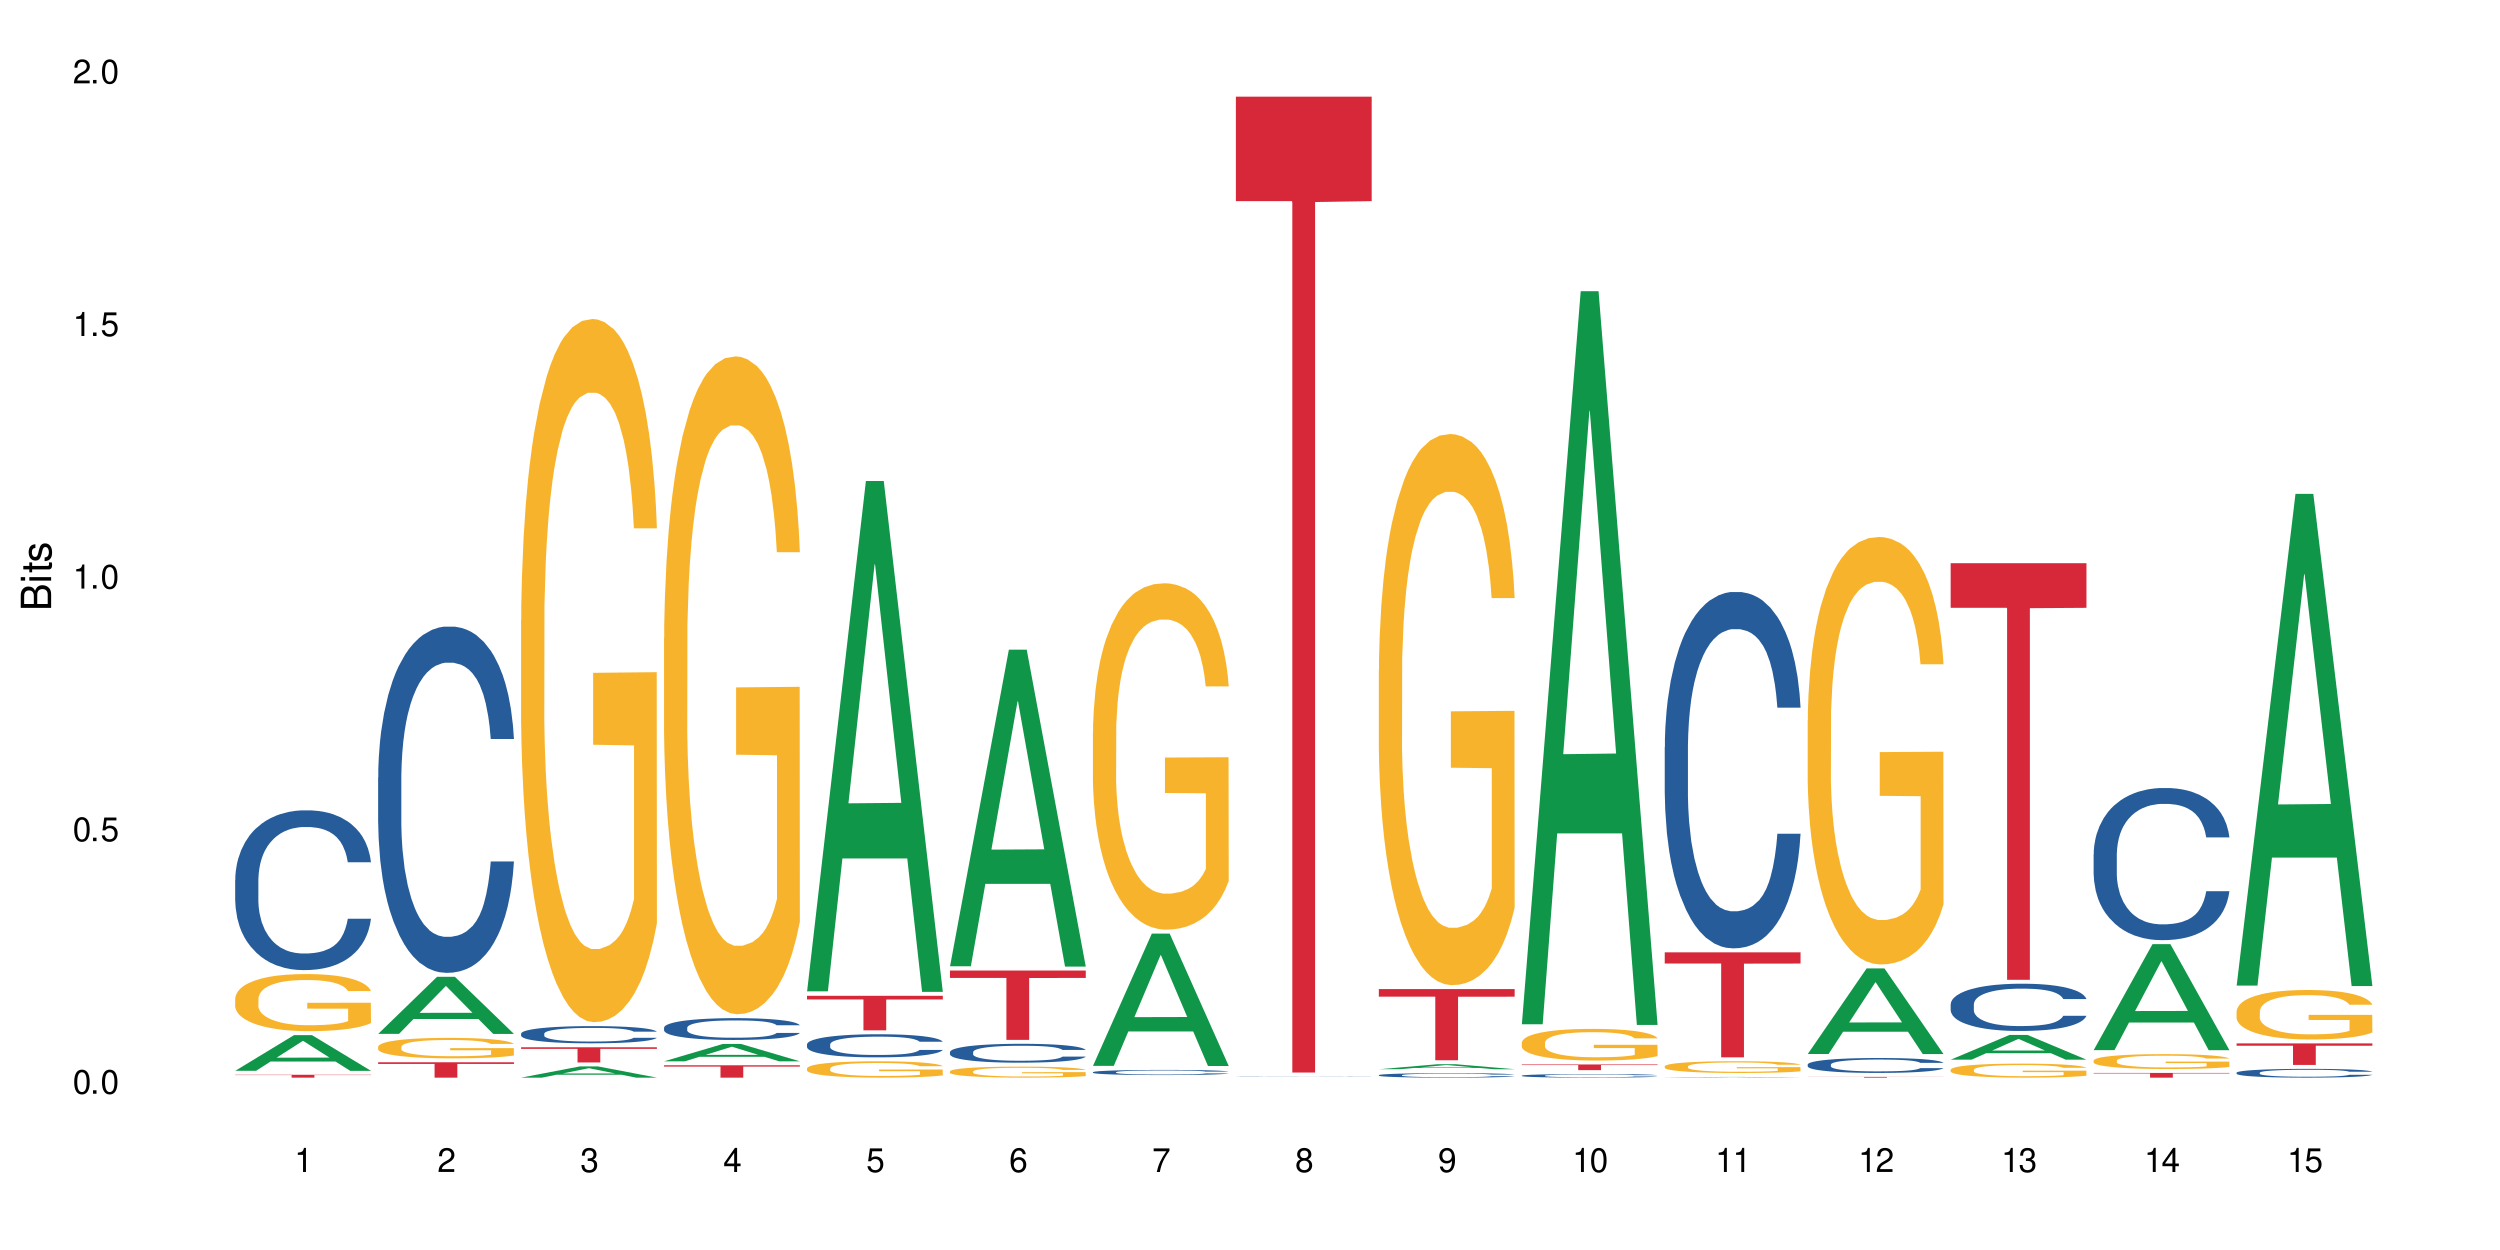 <?xml version="1.0" encoding="UTF-8"?>
<svg xmlns="http://www.w3.org/2000/svg" xmlns:xlink="http://www.w3.org/1999/xlink" width="720" height="360" viewBox="0 0 720 360">
<defs>
<g>
<g id="glyph-0-0">
</g>
<g id="glyph-0-1">
<path d="M 2.641 -6.938 C 2 -6.938 1.422 -6.656 1.078 -6.172 C 0.641 -5.562 0.406 -4.641 0.406 -3.359 C 0.406 -1.016 1.188 0.219 2.641 0.219 C 4.078 0.219 4.859 -1.016 4.859 -3.297 C 4.859 -4.641 4.656 -5.547 4.203 -6.172 C 3.844 -6.656 3.281 -6.938 2.641 -6.938 Z M 2.641 -6.188 C 3.547 -6.188 4 -5.25 4 -3.375 C 4 -1.406 3.562 -0.484 2.625 -0.484 C 1.734 -0.484 1.281 -1.438 1.281 -3.344 C 1.281 -5.25 1.734 -6.188 2.641 -6.188 Z M 2.641 -6.188 "/>
</g>
<g id="glyph-0-2">
<path d="M 1.828 -1 L 0.828 -1 L 0.828 0 L 1.828 0 Z M 1.828 -1 "/>
</g>
<g id="glyph-0-3">
<path d="M 4.562 -6.797 L 1.062 -6.797 L 0.547 -3.094 L 1.328 -3.094 C 1.719 -3.562 2.047 -3.734 2.578 -3.734 C 3.484 -3.734 4.062 -3.109 4.062 -2.094 C 4.062 -1.125 3.484 -0.531 2.578 -0.531 C 1.828 -0.531 1.375 -0.906 1.188 -1.672 L 0.328 -1.672 C 0.453 -1.109 0.547 -0.844 0.75 -0.594 C 1.125 -0.078 1.828 0.219 2.594 0.219 C 3.969 0.219 4.922 -0.781 4.922 -2.219 C 4.922 -3.562 4.031 -4.484 2.719 -4.484 C 2.25 -4.484 1.859 -4.359 1.469 -4.062 L 1.734 -5.969 L 4.562 -5.969 Z M 4.562 -6.797 "/>
</g>
<g id="glyph-0-4">
<path d="M 2.484 -4.938 L 2.484 0 L 3.328 0 L 3.328 -6.938 L 2.766 -6.938 C 2.469 -5.875 2.281 -5.734 0.984 -5.562 L 0.984 -4.938 Z M 2.484 -4.938 "/>
</g>
<g id="glyph-0-5">
<path d="M 4.859 -0.828 L 1.281 -0.828 C 1.359 -1.406 1.672 -1.781 2.5 -2.281 L 3.469 -2.828 C 4.406 -3.344 4.906 -4.062 4.906 -4.906 C 4.906 -5.484 4.672 -6.031 4.266 -6.406 C 3.859 -6.766 3.375 -6.938 2.719 -6.938 C 1.859 -6.938 1.219 -6.625 0.844 -6.031 C 0.609 -5.672 0.5 -5.234 0.484 -4.531 L 1.328 -4.531 C 1.359 -5.016 1.406 -5.281 1.531 -5.516 C 1.75 -5.938 2.188 -6.203 2.703 -6.203 C 3.469 -6.203 4.031 -5.641 4.031 -4.891 C 4.031 -4.344 3.719 -3.859 3.125 -3.516 L 2.234 -3 C 0.812 -2.172 0.406 -1.531 0.328 -0.016 L 4.859 -0.016 Z M 4.859 -0.828 "/>
</g>
<g id="glyph-0-6">
<path d="M 2.125 -3.188 L 2.578 -3.188 C 3.5 -3.188 3.984 -2.766 3.984 -1.922 C 3.984 -1.062 3.469 -0.531 2.594 -0.531 C 1.656 -0.531 1.203 -1 1.156 -2.016 L 0.312 -2.016 C 0.344 -1.453 0.438 -1.094 0.609 -0.781 C 0.953 -0.109 1.625 0.219 2.547 0.219 C 3.953 0.219 4.859 -0.625 4.859 -1.938 C 4.859 -2.828 4.516 -3.297 3.703 -3.594 C 4.344 -3.844 4.656 -4.328 4.656 -5.031 C 4.656 -6.219 3.875 -6.938 2.578 -6.938 C 1.203 -6.938 0.484 -6.172 0.453 -4.703 L 1.297 -4.703 C 1.312 -5.125 1.344 -5.359 1.453 -5.578 C 1.641 -5.969 2.062 -6.203 2.594 -6.203 C 3.344 -6.203 3.797 -5.75 3.797 -5 C 3.797 -4.516 3.609 -4.219 3.25 -4.047 C 3.016 -3.953 2.703 -3.922 2.125 -3.906 Z M 2.125 -3.188 "/>
</g>
<g id="glyph-0-7">
<path d="M 3.141 -1.672 L 3.141 0 L 3.984 0 L 3.984 -1.672 L 4.984 -1.672 L 4.984 -2.438 L 3.984 -2.438 L 3.984 -6.938 L 3.359 -6.938 L 0.266 -2.578 L 0.266 -1.672 Z M 3.141 -2.438 L 1 -2.438 L 3.141 -5.5 Z M 3.141 -2.438 "/>
</g>
<g id="glyph-0-8">
<path d="M 4.781 -5.125 C 4.609 -6.266 3.891 -6.938 2.844 -6.938 C 2.094 -6.938 1.422 -6.578 1.031 -5.953 C 0.594 -5.266 0.406 -4.422 0.406 -3.172 C 0.406 -2 0.578 -1.25 0.984 -0.641 C 1.359 -0.078 1.953 0.219 2.703 0.219 C 3.984 0.219 4.922 -0.75 4.922 -2.094 C 4.922 -3.375 4.062 -4.281 2.844 -4.281 C 2.172 -4.281 1.641 -4.031 1.281 -3.516 C 1.281 -5.234 1.828 -6.188 2.797 -6.188 C 3.391 -6.188 3.797 -5.797 3.938 -5.125 Z M 2.734 -3.531 C 3.547 -3.531 4.062 -2.953 4.062 -2.031 C 4.062 -1.156 3.484 -0.531 2.703 -0.531 C 1.922 -0.531 1.328 -1.188 1.328 -2.078 C 1.328 -2.938 1.906 -3.531 2.734 -3.531 Z M 2.734 -3.531 "/>
</g>
<g id="glyph-0-9">
<path d="M 4.984 -6.797 L 0.438 -6.797 L 0.438 -5.969 L 4.109 -5.969 C 2.5 -3.656 1.828 -2.234 1.328 0 L 2.219 0 C 2.594 -2.172 3.453 -4.047 4.984 -6.094 Z M 4.984 -6.797 "/>
</g>
<g id="glyph-0-10">
<path d="M 3.75 -3.656 C 4.469 -4.094 4.688 -4.438 4.688 -5.078 C 4.688 -6.172 3.844 -6.938 2.641 -6.938 C 1.438 -6.938 0.594 -6.172 0.594 -5.094 C 0.594 -4.438 0.812 -4.094 1.516 -3.656 C 0.734 -3.266 0.359 -2.703 0.359 -1.922 C 0.359 -0.656 1.281 0.219 2.641 0.219 C 3.984 0.219 4.922 -0.656 4.922 -1.922 C 4.922 -2.703 4.531 -3.266 3.75 -3.656 Z M 2.641 -6.188 C 3.359 -6.188 3.812 -5.75 3.812 -5.062 C 3.812 -4.406 3.344 -3.984 2.641 -3.984 C 1.922 -3.984 1.453 -4.406 1.453 -5.078 C 1.453 -5.75 1.922 -6.188 2.641 -6.188 Z M 2.641 -3.266 C 3.484 -3.266 4.062 -2.719 4.062 -1.906 C 4.062 -1.078 3.484 -0.531 2.625 -0.531 C 1.797 -0.531 1.219 -1.094 1.219 -1.906 C 1.219 -2.719 1.781 -3.266 2.641 -3.266 Z M 2.641 -3.266 "/>
</g>
<g id="glyph-0-11">
<path d="M 0.516 -1.578 C 0.672 -0.453 1.406 0.219 2.438 0.219 C 3.188 0.219 3.859 -0.141 4.266 -0.766 C 4.688 -1.453 4.891 -2.297 4.891 -3.547 C 4.891 -4.719 4.703 -5.453 4.312 -6.078 C 3.938 -6.641 3.344 -6.938 2.594 -6.938 C 1.297 -6.938 0.359 -5.969 0.359 -4.625 C 0.359 -3.344 1.234 -2.453 2.453 -2.453 C 3.094 -2.453 3.578 -2.672 4.016 -3.203 C 4 -1.484 3.469 -0.531 2.5 -0.531 C 1.906 -0.531 1.484 -0.906 1.359 -1.578 Z M 2.578 -6.203 C 3.375 -6.203 3.969 -5.531 3.969 -4.641 C 3.969 -3.797 3.391 -3.188 2.547 -3.188 C 1.734 -3.188 1.234 -3.766 1.234 -4.688 C 1.234 -5.562 1.797 -6.203 2.578 -6.203 Z M 2.578 -6.203 "/>
</g>
<g id="glyph-1-0">
</g>
<g id="glyph-1-1">
<path d="M 0 -0.953 L 0 -4.891 C 0 -5.719 -0.234 -6.344 -0.734 -6.797 C -1.188 -7.234 -1.812 -7.469 -2.5 -7.469 C -3.547 -7.469 -4.188 -7 -4.625 -5.875 C -4.984 -6.688 -5.625 -7.094 -6.531 -7.094 C -7.172 -7.094 -7.734 -6.859 -8.141 -6.391 C -8.562 -5.922 -8.75 -5.344 -8.75 -4.5 L -8.75 -0.953 Z M -4.984 -2.062 L -7.766 -2.062 L -7.766 -4.219 C -7.766 -4.844 -7.688 -5.203 -7.453 -5.5 C -7.219 -5.812 -6.859 -5.969 -6.375 -5.969 C -5.891 -5.969 -5.531 -5.812 -5.297 -5.5 C -5.062 -5.203 -4.984 -4.844 -4.984 -4.219 Z M -0.984 -2.062 L -4 -2.062 L -4 -4.781 C -4 -5.766 -3.438 -6.359 -2.484 -6.359 C -1.547 -6.359 -0.984 -5.766 -0.984 -4.781 Z M -0.984 -2.062 "/>
</g>
<g id="glyph-1-2">
<path d="M -6.281 -1.797 L -6.281 -0.797 L 0 -0.797 L 0 -1.797 Z M -8.75 -1.797 L -8.75 -0.797 L -7.484 -0.797 L -7.484 -1.797 Z M -8.75 -1.797 "/>
</g>
<g id="glyph-1-3">
<path d="M -6.281 -3.047 L -6.281 -2.016 L -8.016 -2.016 L -8.016 -1.016 L -6.281 -1.016 L -6.281 -0.172 L -5.469 -0.172 L -5.469 -1.016 L -0.719 -1.016 C -0.078 -1.016 0.281 -1.453 0.281 -2.234 C 0.281 -2.5 0.25 -2.719 0.188 -3.047 L -0.641 -3.047 C -0.609 -2.906 -0.594 -2.766 -0.594 -2.562 C -0.594 -2.141 -0.719 -2.016 -1.156 -2.016 L -5.469 -2.016 L -5.469 -3.047 Z M -6.281 -3.047 "/>
</g>
<g id="glyph-1-4">
<path d="M -4.531 -5.25 C -5.766 -5.25 -6.469 -4.422 -6.469 -2.969 C -6.469 -1.516 -5.719 -0.562 -4.547 -0.562 C -3.562 -0.562 -3.094 -1.062 -2.734 -2.562 L -2.516 -3.484 C -2.344 -4.188 -2.094 -4.469 -1.641 -4.469 C -1.047 -4.469 -0.641 -3.875 -0.641 -3 C -0.641 -2.453 -0.797 -2 -1.062 -1.75 C -1.25 -1.594 -1.422 -1.531 -1.875 -1.469 L -1.875 -0.406 C -0.422 -0.453 0.281 -1.266 0.281 -2.922 C 0.281 -4.5 -0.5 -5.516 -1.719 -5.516 C -2.656 -5.516 -3.172 -4.984 -3.469 -3.734 L -3.703 -2.766 C -3.891 -1.953 -4.156 -1.609 -4.594 -1.609 C -5.188 -1.609 -5.547 -2.125 -5.547 -2.938 C -5.547 -3.75 -5.203 -4.172 -4.531 -4.203 Z M -4.531 -5.25 "/>
</g>
</g>
</defs>
<rect x="-72" y="-36" width="864" height="432" fill="rgb(100%, 100%, 100%)" fill-opacity="1"/>
<path fill-rule="nonzero" fill="rgb(6.275%, 58.824%, 28.235%)" fill-opacity="1" d="M 67.73 308.391 L 67.773 308.383 L 84.695 298.109 L 89.836 298.109 L 106.844 308.402 L 100.867 308.402 L 96.605 305.715 L 77.926 305.715 L 73.75 308.391 L 67.73 308.391 L 79.723 304.602 L 94.895 304.594 L 87.328 299.789 L 87.246 299.781 L 87.16 299.809 L 79.684 304.594 L 79.723 304.602 Z M 67.73 308.391 "/>
<path fill-rule="nonzero" fill="rgb(14.51%, 36.078%, 60%)" fill-opacity="1" d="M 67.73 253.41 L 67.777 253.367 L 67.777 252.359 L 67.922 250.762 L 68.254 248.742 L 68.59 247.355 L 69.449 244.875 L 70.641 242.48 L 71.879 240.629 L 72.785 239.535 L 73.598 238.695 L 75.457 237.141 L 76.652 236.34 L 77.938 235.625 L 79.512 234.91 L 80.656 234.492 L 83.234 233.816 L 85.141 233.523 L 86.621 233.398 L 89.816 233.398 L 91.723 233.566 L 93.105 233.777 L 94.633 234.113 L 95.922 234.492 L 98.164 235.414 L 100.168 236.594 L 101.074 237.266 L 102.504 238.57 L 103.602 239.828 L 104.363 240.922 L 105.223 242.48 L 105.984 244.371 L 106.559 246.516 L 106.844 248.324 L 100.168 248.324 L 99.832 246.641 L 99.449 245.336 L 98.734 243.613 L 98.02 242.395 L 97.02 241.176 L 96.113 240.375 L 94.871 239.578 L 93.773 239.074 L 92.629 238.695 L 91.531 238.441 L 89.434 238.191 L 87 238.191 L 86.094 238.273 L 84.234 238.609 L 83.234 238.906 L 81.801 239.492 L 80.801 240.039 L 79.609 240.883 L 78.797 241.598 L 77.797 242.688 L 77.078 243.656 L 76.27 245.043 L 75.793 246.094 L 75.363 247.273 L 74.98 248.66 L 74.695 250.129 L 74.504 251.688 L 74.41 253.199 L 74.41 259.715 L 74.504 261.23 L 74.742 262.996 L 75.363 265.559 L 76.27 267.789 L 77.32 269.555 L 78.32 270.816 L 78.891 271.406 L 79.656 272.078 L 80.848 272.918 L 82.566 273.758 L 83.566 274.094 L 85.094 274.43 L 86.668 274.602 L 88.766 274.602 L 90.625 274.43 L 91.867 274.223 L 93.156 273.887 L 94.918 273.172 L 96.016 272.496 L 96.969 271.699 L 97.688 270.898 L 98.164 270.227 L 98.879 268.926 L 99.449 267.496 L 99.879 266.023 L 100.168 264.594 L 106.844 264.594 L 106.559 266.273 L 106.129 267.914 L 105.699 269.133 L 105.031 270.605 L 104.27 271.91 L 103.172 273.379 L 102.266 274.348 L 101.074 275.398 L 99.977 276.199 L 98.781 276.91 L 97.02 277.754 L 95.875 278.172 L 94.633 278.551 L 93.156 278.887 L 91.293 279.184 L 89.289 279.352 L 87.43 279.395 L 85.426 279.309 L 83.949 279.141 L 81.992 278.762 L 79.559 278.004 L 77.797 277.207 L 76.414 276.406 L 75.219 275.566 L 73.883 274.43 L 72.168 272.582 L 71.117 271.152 L 70.402 269.977 L 69.59 268.336 L 69.02 266.863 L 68.352 264.508 L 67.875 261.523 L 67.73 259.211 Z M 67.73 253.41 "/>
<path fill-rule="nonzero" fill="rgb(96.863%, 70.196%, 16.863%)" fill-opacity="1" d="M 67.73 287.57 L 67.777 287.555 L 67.777 287.254 L 67.969 286.578 L 68.445 285.648 L 69.066 284.883 L 69.734 284.281 L 70.164 283.965 L 70.879 283.516 L 71.5 283.188 L 73.074 282.512 L 75.078 281.879 L 76.172 281.609 L 77.414 281.352 L 79.18 281.066 L 79.988 280.961 L 82.469 280.723 L 85.285 280.574 L 88.383 280.527 L 89.816 280.543 L 91.77 280.602 L 94.441 280.766 L 95.969 280.918 L 97.16 281.066 L 98.402 281.262 L 99.926 281.562 L 101.359 281.926 L 102.504 282.285 L 103.648 282.734 L 104.602 283.215 L 105.414 283.742 L 106.129 284.371 L 106.559 284.898 L 106.844 285.422 L 100.215 285.422 L 99.832 284.898 L 99.402 284.492 L 98.688 283.996 L 97.973 283.637 L 97.258 283.352 L 95.922 282.961 L 94.777 282.719 L 93.344 282.512 L 91.961 282.375 L 90.387 282.285 L 89.434 282.254 L 86.906 282.254 L 84.617 282.359 L 83.281 282.48 L 82.328 282.602 L 80.992 282.824 L 80.18 283.004 L 79.703 283.125 L 78.273 283.59 L 77.32 284.012 L 76.793 284.297 L 76.125 284.746 L 75.648 285.152 L 75.125 285.754 L 74.84 286.203 L 74.457 287.227 L 74.41 289.93 L 74.551 290.5 L 74.84 291.117 L 75.219 291.656 L 75.793 292.227 L 76.363 292.664 L 77.367 293.25 L 78.227 293.641 L 78.891 293.895 L 80.18 294.301 L 80.703 294.434 L 81.945 294.707 L 83.234 294.914 L 84.809 295.098 L 86 295.188 L 87.906 295.262 L 90.34 295.262 L 93.203 295.172 L 95.016 295.051 L 96.254 294.93 L 97.066 294.824 L 98.066 294.66 L 98.781 294.512 L 99.449 294.344 L 100.262 294.09 L 100.262 290.5 L 88.48 290.484 L 88.48 288.805 L 106.797 288.789 L 106.844 294.66 L 105.844 295.066 L 104.602 295.457 L 103.41 295.758 L 102.168 296.012 L 100.406 296.297 L 98.973 296.477 L 96.781 296.688 L 94.777 296.824 L 92.676 296.914 L 90.816 296.957 L 88.621 296.973 L 86.668 296.941 L 84.57 296.852 L 82.898 296.734 L 81.371 296.582 L 79.848 296.387 L 77.938 296.07 L 76.699 295.816 L 75.41 295.5 L 74.121 295.125 L 72.977 294.719 L 72.215 294.406 L 71.453 294.043 L 70.641 293.594 L 69.879 293.082 L 69.305 292.617 L 68.781 292.094 L 68.398 291.598 L 68.016 290.922 L 67.828 290.379 L 67.73 289.914 Z M 67.73 287.57 "/>
<path fill-rule="nonzero" fill="rgb(83.922%, 15.686%, 22.353%)" fill-opacity="1" d="M 67.73 309.535 L 106.844 309.535 L 106.844 309.625 L 90.543 309.625 L 90.543 310.363 L 83.984 310.363 L 83.984 309.625 L 67.73 309.625 Z M 67.73 309.535 "/>
<path fill-rule="nonzero" fill="rgb(6.275%, 58.824%, 28.235%)" fill-opacity="1" d="M 108.902 297.754 L 108.945 297.738 L 125.867 281.32 L 131.008 281.32 L 148.016 297.77 L 142.039 297.77 L 137.777 293.477 L 119.098 293.477 L 114.922 297.754 L 108.902 297.754 L 120.895 291.699 L 136.062 291.684 L 128.5 284.008 L 128.418 283.992 L 128.332 284.039 L 120.855 291.684 L 120.895 291.699 Z M 108.902 297.754 "/>
<path fill-rule="nonzero" fill="rgb(14.51%, 36.078%, 60%)" fill-opacity="1" d="M 108.902 223.859 L 108.949 223.77 L 108.949 221.582 L 109.094 218.117 L 109.426 213.742 L 109.762 210.734 L 110.621 205.359 L 111.812 200.164 L 113.051 196.152 L 113.957 193.785 L 114.77 191.961 L 116.629 188.59 L 117.82 186.855 L 119.109 185.309 L 120.684 183.758 L 121.828 182.848 L 124.406 181.387 L 126.312 180.75 L 127.793 180.477 L 130.988 180.477 L 132.895 180.84 L 134.277 181.297 L 135.805 182.027 L 137.094 182.848 L 139.336 184.852 L 141.336 187.402 L 142.242 188.863 L 143.676 191.688 L 144.773 194.422 L 145.535 196.789 L 146.395 200.164 L 147.156 204.266 L 147.73 208.914 L 148.016 212.832 L 141.336 212.832 L 141.004 209.188 L 140.621 206.359 L 139.906 202.625 L 139.191 199.98 L 138.191 197.336 L 137.285 195.605 L 136.043 193.875 L 134.945 192.781 L 133.801 191.961 L 132.703 191.414 L 130.605 190.867 L 128.172 190.867 L 127.266 191.051 L 125.406 191.777 L 124.406 192.418 L 122.973 193.691 L 121.973 194.879 L 120.781 196.699 L 119.969 198.25 L 118.969 200.617 L 118.25 202.715 L 117.441 205.723 L 116.965 208 L 116.535 210.555 L 116.152 213.562 L 115.867 216.75 L 115.676 220.125 L 115.582 223.406 L 115.582 237.531 L 115.676 240.812 L 115.914 244.641 L 116.535 250.199 L 117.441 255.031 L 118.488 258.859 L 119.492 261.594 L 120.062 262.871 L 120.828 264.328 L 122.02 266.152 L 123.738 267.973 L 124.738 268.703 L 126.266 269.434 L 127.84 269.797 L 129.938 269.797 L 131.797 269.434 L 133.039 268.977 L 134.324 268.246 L 136.09 266.699 L 137.188 265.238 L 138.141 263.508 L 138.859 261.777 L 139.336 260.316 L 140.051 257.492 L 140.621 254.395 L 141.051 251.203 L 141.336 248.105 L 148.016 248.105 L 147.73 251.75 L 147.301 255.305 L 146.871 257.949 L 146.203 261.137 L 145.441 263.965 L 144.344 267.152 L 143.438 269.25 L 142.242 271.527 L 141.148 273.262 L 139.953 274.809 L 138.191 276.633 L 137.043 277.543 L 135.805 278.363 L 134.324 279.094 L 132.465 279.73 L 130.461 280.098 L 128.602 280.188 L 126.598 280.004 L 125.121 279.641 L 123.164 278.82 L 120.73 277.18 L 118.969 275.449 L 117.582 273.715 L 116.391 271.895 L 115.055 269.434 L 113.34 265.422 L 112.289 262.324 L 111.574 259.77 L 110.762 256.215 L 110.191 253.027 L 109.523 247.922 L 109.047 241.453 L 108.902 236.438 Z M 108.902 223.859 "/>
<path fill-rule="nonzero" fill="rgb(96.863%, 70.196%, 16.863%)" fill-opacity="1" d="M 108.902 301.43 L 108.949 301.426 L 108.949 301.316 L 109.141 301.074 L 109.617 300.742 L 110.238 300.469 L 110.906 300.25 L 111.336 300.137 L 112.051 299.977 L 112.672 299.859 L 114.246 299.617 L 116.25 299.391 L 117.344 299.293 L 118.586 299.199 L 120.352 299.098 L 121.16 299.062 L 123.641 298.977 L 126.457 298.922 L 129.555 298.906 L 130.988 298.91 L 132.941 298.934 L 135.613 298.992 L 137.141 299.043 L 138.332 299.098 L 139.574 299.168 L 141.098 299.277 L 142.531 299.406 L 143.676 299.535 L 144.82 299.695 L 145.773 299.867 L 146.586 300.059 L 147.301 300.285 L 147.73 300.473 L 148.016 300.66 L 141.387 300.66 L 141.004 300.473 L 140.574 300.328 L 139.859 300.148 L 139.145 300.02 L 138.43 299.918 L 137.094 299.777 L 135.949 299.691 L 134.516 299.617 L 133.133 299.566 L 131.559 299.535 L 130.605 299.523 L 128.078 299.523 L 125.789 299.562 L 124.453 299.605 L 123.5 299.648 L 122.164 299.73 L 121.352 299.793 L 120.875 299.836 L 119.445 300.004 L 118.488 300.156 L 117.965 300.258 L 117.297 300.418 L 116.82 300.562 L 116.297 300.781 L 116.008 300.941 L 115.629 301.309 L 115.582 302.277 L 115.723 302.48 L 116.008 302.703 L 116.391 302.895 L 116.965 303.102 L 117.535 303.258 L 118.539 303.469 L 119.395 303.605 L 120.062 303.699 L 121.352 303.844 L 121.875 303.895 L 123.117 303.988 L 124.406 304.066 L 125.98 304.129 L 127.172 304.164 L 129.078 304.188 L 131.512 304.188 L 134.375 304.156 L 136.188 304.113 L 137.426 304.07 L 138.238 304.031 L 139.238 303.973 L 139.953 303.918 L 140.621 303.859 L 141.434 303.77 L 141.434 302.48 L 129.652 302.477 L 129.652 301.871 L 147.969 301.867 L 148.016 303.973 L 147.016 304.121 L 145.773 304.258 L 144.582 304.367 L 143.34 304.457 L 141.578 304.562 L 140.145 304.625 L 137.949 304.699 L 135.949 304.75 L 133.848 304.781 L 131.988 304.797 L 129.793 304.805 L 127.84 304.793 L 125.742 304.762 L 124.07 304.719 L 122.543 304.664 L 121.02 304.594 L 119.109 304.48 L 117.871 304.387 L 116.582 304.273 L 115.293 304.141 L 114.148 303.996 L 113.387 303.883 L 112.625 303.754 L 111.812 303.59 L 111.051 303.406 L 110.477 303.242 L 109.953 303.051 L 109.57 302.875 L 109.188 302.633 L 108.996 302.438 L 108.902 302.273 Z M 108.902 301.43 "/>
<path fill-rule="nonzero" fill="rgb(83.922%, 15.686%, 22.353%)" fill-opacity="1" d="M 108.902 305.938 L 148.016 305.938 L 148.016 306.41 L 131.715 306.414 L 131.715 310.363 L 125.156 310.363 L 125.156 306.418 L 125.062 306.41 L 108.902 306.41 Z M 108.902 305.938 "/>
<path fill-rule="nonzero" fill="rgb(6.275%, 58.824%, 28.235%)" fill-opacity="1" d="M 150.074 310.359 L 150.117 310.355 L 167.039 307.121 L 172.18 307.121 L 189.188 310.363 L 183.211 310.363 L 178.949 309.516 L 160.27 309.516 L 156.09 310.359 L 150.074 310.359 L 162.066 309.168 L 177.234 309.164 L 169.672 307.652 L 169.59 307.648 L 169.504 307.656 L 162.027 309.164 L 162.066 309.168 Z M 150.074 310.359 "/>
<path fill-rule="nonzero" fill="rgb(14.51%, 36.078%, 60%)" fill-opacity="1" d="M 150.074 297.676 L 150.121 297.672 L 150.121 297.562 L 150.266 297.391 L 150.598 297.176 L 150.934 297.023 L 151.793 296.758 L 152.984 296.5 L 154.223 296.301 L 155.129 296.184 L 155.941 296.094 L 157.801 295.926 L 158.992 295.84 L 160.281 295.762 L 161.855 295.688 L 163 295.641 L 165.578 295.566 L 167.484 295.535 L 168.965 295.523 L 172.16 295.523 L 174.066 295.543 L 175.449 295.562 L 176.977 295.602 L 178.266 295.641 L 180.508 295.738 L 182.508 295.867 L 183.414 295.938 L 184.848 296.078 L 185.945 296.215 L 186.707 296.332 L 187.566 296.5 L 188.328 296.703 L 188.902 296.934 L 189.188 297.129 L 182.508 297.129 L 182.176 296.949 L 181.793 296.809 L 181.078 296.621 L 180.363 296.492 L 179.359 296.359 L 178.453 296.273 L 177.215 296.188 L 176.117 296.133 L 174.973 296.094 L 173.875 296.066 L 171.777 296.039 L 169.344 296.039 L 168.438 296.047 L 166.578 296.086 L 165.578 296.117 L 164.145 296.18 L 163.145 296.238 L 161.953 296.328 L 161.141 296.406 L 160.137 296.523 L 159.422 296.629 L 158.613 296.777 L 158.137 296.891 L 157.707 297.016 L 157.324 297.164 L 157.039 297.324 L 156.848 297.492 L 156.754 297.652 L 156.754 298.355 L 156.848 298.52 L 157.086 298.707 L 157.707 298.984 L 158.613 299.223 L 159.66 299.414 L 160.664 299.551 L 161.234 299.613 L 162 299.688 L 163.191 299.777 L 164.91 299.867 L 165.91 299.902 L 167.438 299.938 L 169.012 299.957 L 171.109 299.957 L 172.969 299.938 L 174.211 299.918 L 175.496 299.879 L 177.262 299.805 L 178.359 299.73 L 179.312 299.645 L 180.027 299.559 L 180.508 299.488 L 181.223 299.348 L 181.793 299.191 L 182.223 299.035 L 182.508 298.879 L 189.188 298.879 L 188.902 299.062 L 188.473 299.238 L 188.043 299.371 L 187.375 299.527 L 186.613 299.668 L 185.516 299.828 L 184.609 299.93 L 183.414 300.043 L 182.32 300.129 L 181.125 300.207 L 179.359 300.297 L 178.215 300.344 L 176.977 300.383 L 175.496 300.418 L 173.637 300.449 L 171.633 300.469 L 169.773 300.473 L 167.77 300.465 L 166.293 300.445 L 164.336 300.406 L 161.902 300.324 L 160.137 300.238 L 158.754 300.152 L 157.562 300.062 L 156.227 299.938 L 154.512 299.742 L 153.461 299.586 L 152.746 299.461 L 151.934 299.285 L 151.363 299.125 L 150.695 298.871 L 150.219 298.551 L 150.074 298.301 Z M 150.074 297.676 "/>
<path fill-rule="nonzero" fill="rgb(96.863%, 70.196%, 16.863%)" fill-opacity="1" d="M 150.074 178.605 L 150.121 178.422 L 150.121 174.723 L 150.312 166.398 L 150.789 154.934 L 151.41 145.5 L 152.078 138.102 L 152.508 134.219 L 153.223 128.668 L 153.844 124.598 L 155.418 116.277 L 157.418 108.508 L 158.516 105.18 L 159.758 102.035 L 161.523 98.52 L 162.332 97.227 L 164.812 94.266 L 167.629 92.418 L 170.727 91.863 L 172.16 92.047 L 174.113 92.785 L 176.785 94.82 L 178.312 96.672 L 179.504 98.52 L 180.746 100.926 L 182.27 104.625 L 183.703 109.062 L 184.848 113.504 L 185.992 119.051 L 186.945 124.969 L 187.758 131.441 L 188.473 139.211 L 188.902 145.684 L 189.188 152.156 L 182.559 152.156 L 182.176 145.684 L 181.746 140.691 L 181.031 134.586 L 180.316 130.148 L 179.602 126.633 L 178.266 121.824 L 177.121 118.867 L 175.688 116.277 L 174.305 114.613 L 172.73 113.504 L 171.777 113.133 L 169.25 113.133 L 166.961 114.426 L 165.625 115.906 L 164.672 117.387 L 163.336 120.16 L 162.523 122.379 L 162.047 123.859 L 160.617 129.594 L 159.66 134.773 L 159.137 138.285 L 158.469 143.836 L 157.992 148.828 L 157.469 156.227 L 157.18 161.773 L 156.801 174.352 L 156.754 207.645 L 156.895 214.672 L 157.18 222.254 L 157.562 228.914 L 158.137 235.941 L 158.707 241.305 L 159.711 248.52 L 160.566 253.328 L 161.234 256.473 L 162.523 261.465 L 163.047 263.129 L 164.289 266.461 L 165.578 269.051 L 167.148 271.27 L 168.344 272.379 L 170.25 273.305 L 172.684 273.305 L 175.547 272.195 L 177.359 270.715 L 178.598 269.234 L 179.41 267.941 L 180.41 265.906 L 181.125 264.055 L 181.793 262.02 L 182.605 258.875 L 182.605 214.672 L 170.824 214.488 L 170.824 193.773 L 189.141 193.586 L 189.188 265.906 L 188.188 270.898 L 186.945 275.707 L 185.754 279.406 L 184.512 282.551 L 182.746 286.066 L 181.316 288.285 L 179.121 290.875 L 177.121 292.539 L 175.02 293.648 L 173.16 294.203 L 170.965 294.387 L 169.012 294.02 L 166.91 292.91 L 165.242 291.43 L 163.715 289.578 L 162.191 287.176 L 160.281 283.289 L 159.043 280.148 L 157.754 276.262 L 156.465 271.641 L 155.32 266.645 L 154.559 262.762 L 153.793 258.32 L 152.984 252.773 L 152.219 246.484 L 151.648 240.75 L 151.125 234.277 L 150.742 228.176 L 150.359 219.852 L 150.168 213.191 L 150.074 207.461 Z M 150.074 178.605 "/>
<path fill-rule="nonzero" fill="rgb(83.922%, 15.686%, 22.353%)" fill-opacity="1" d="M 150.074 301.609 L 189.188 301.609 L 189.188 302.078 L 172.887 302.082 L 172.887 305.988 L 166.328 305.988 L 166.328 302.086 L 166.234 302.078 L 150.074 302.078 Z M 150.074 301.609 "/>
<path fill-rule="nonzero" fill="rgb(6.275%, 58.824%, 28.235%)" fill-opacity="1" d="M 191.246 305.656 L 191.289 305.652 L 208.211 300.645 L 213.352 300.645 L 230.359 305.66 L 224.383 305.66 L 220.121 304.352 L 201.441 304.352 L 197.262 305.656 L 191.246 305.656 L 203.238 303.809 L 218.406 303.805 L 210.844 301.465 L 210.762 301.461 L 210.676 301.477 L 203.195 303.805 L 203.238 303.809 Z M 191.246 305.656 "/>
<path fill-rule="nonzero" fill="rgb(14.51%, 36.078%, 60%)" fill-opacity="1" d="M 191.246 295.965 L 191.293 295.957 L 191.293 295.82 L 191.438 295.602 L 191.77 295.328 L 192.105 295.137 L 192.965 294.801 L 194.156 294.473 L 195.395 294.219 L 196.301 294.07 L 197.113 293.957 L 198.973 293.742 L 200.164 293.633 L 201.453 293.535 L 203.027 293.438 L 204.172 293.383 L 206.746 293.289 L 208.656 293.25 L 210.133 293.23 L 213.332 293.23 L 215.238 293.254 L 216.621 293.285 L 218.148 293.328 L 219.438 293.383 L 221.676 293.508 L 223.68 293.668 L 224.586 293.762 L 226.02 293.938 L 227.117 294.109 L 227.879 294.258 L 228.738 294.473 L 229.5 294.73 L 230.074 295.023 L 230.359 295.27 L 223.68 295.27 L 223.348 295.039 L 222.965 294.863 L 222.25 294.625 L 221.535 294.461 L 220.531 294.293 L 219.625 294.184 L 218.387 294.074 L 217.289 294.008 L 216.145 293.957 L 215.047 293.922 L 212.949 293.887 L 210.516 293.887 L 209.609 293.898 L 207.75 293.945 L 206.746 293.984 L 205.316 294.062 L 204.316 294.141 L 203.121 294.254 L 202.312 294.352 L 201.309 294.5 L 200.594 294.633 L 199.785 294.82 L 199.309 294.965 L 198.879 295.125 L 198.496 295.316 L 198.211 295.516 L 198.02 295.73 L 197.922 295.938 L 197.922 296.824 L 198.02 297.031 L 198.258 297.273 L 198.879 297.625 L 199.785 297.926 L 200.832 298.168 L 201.836 298.34 L 202.406 298.422 L 203.172 298.512 L 204.363 298.629 L 206.082 298.742 L 207.082 298.789 L 208.609 298.836 L 210.184 298.855 L 212.281 298.855 L 214.141 298.836 L 215.383 298.805 L 216.668 298.758 L 218.434 298.664 L 219.531 298.57 L 220.484 298.461 L 221.199 298.352 L 221.676 298.262 L 222.395 298.082 L 222.965 297.887 L 223.395 297.688 L 223.68 297.492 L 230.359 297.492 L 230.074 297.723 L 229.645 297.945 L 229.215 298.109 L 228.547 298.312 L 227.781 298.488 L 226.688 298.691 L 225.781 298.824 L 224.586 298.965 L 223.488 299.074 L 222.297 299.172 L 220.531 299.289 L 219.387 299.344 L 218.148 299.398 L 216.668 299.441 L 214.809 299.484 L 212.805 299.508 L 210.945 299.512 L 208.941 299.5 L 207.465 299.477 L 205.508 299.426 L 203.074 299.32 L 201.309 299.215 L 199.926 299.105 L 198.734 298.988 L 197.398 298.836 L 195.684 298.582 L 194.633 298.387 L 193.918 298.227 L 193.105 298.004 L 192.535 297.801 L 191.867 297.48 L 191.391 297.07 L 191.246 296.758 Z M 191.246 295.965 "/>
<path fill-rule="nonzero" fill="rgb(96.863%, 70.196%, 16.863%)" fill-opacity="1" d="M 191.246 183.781 L 191.293 183.609 L 191.293 180.148 L 191.484 172.363 L 191.961 161.637 L 192.582 152.812 L 193.25 145.891 L 193.68 142.258 L 194.395 137.066 L 195.016 133.258 L 196.59 125.473 L 198.59 118.207 L 199.688 115.09 L 200.93 112.148 L 202.695 108.863 L 203.504 107.652 L 205.984 104.883 L 208.801 103.152 L 211.898 102.633 L 213.332 102.805 L 215.285 103.5 L 217.957 105.402 L 219.484 107.133 L 220.676 108.863 L 221.918 111.113 L 223.441 114.57 L 224.875 118.723 L 226.02 122.879 L 227.164 128.066 L 228.117 133.605 L 228.93 139.66 L 229.645 146.93 L 230.074 152.984 L 230.359 159.039 L 223.73 159.039 L 223.348 152.984 L 222.918 148.312 L 222.203 142.602 L 221.488 138.449 L 220.77 135.16 L 219.438 130.664 L 218.293 127.895 L 216.859 125.473 L 215.477 123.914 L 213.902 122.879 L 212.949 122.531 L 210.422 122.531 L 208.133 123.742 L 206.797 125.125 L 205.84 126.512 L 204.508 129.105 L 203.695 131.184 L 203.219 132.566 L 201.789 137.93 L 200.832 142.773 L 200.309 146.062 L 199.641 151.254 L 199.164 155.926 L 198.641 162.848 L 198.352 168.039 L 197.973 179.805 L 197.922 210.949 L 198.066 217.523 L 198.352 224.617 L 198.734 230.848 L 199.309 237.422 L 199.879 242.438 L 200.883 249.188 L 201.738 253.684 L 202.406 256.629 L 203.695 261.297 L 204.219 262.855 L 205.461 265.969 L 206.746 268.395 L 208.32 270.469 L 209.516 271.508 L 211.422 272.371 L 213.855 272.371 L 216.719 271.336 L 218.531 269.949 L 219.77 268.566 L 220.582 267.355 L 221.582 265.453 L 222.297 263.723 L 222.965 261.816 L 223.777 258.875 L 223.777 217.523 L 211.996 217.352 L 211.996 197.973 L 230.312 197.797 L 230.359 265.453 L 229.355 270.125 L 228.117 274.621 L 226.926 278.082 L 225.684 281.023 L 223.918 284.312 L 222.488 286.387 L 220.293 288.809 L 218.293 290.367 L 216.191 291.406 L 214.332 291.926 L 212.137 292.098 L 210.184 291.75 L 208.082 290.715 L 206.414 289.328 L 204.887 287.598 L 203.359 285.348 L 201.453 281.715 L 200.215 278.773 L 198.926 275.141 L 197.637 270.816 L 196.492 266.145 L 195.73 262.512 L 194.965 258.355 L 194.156 253.168 L 193.391 247.285 L 192.82 241.918 L 192.297 235.863 L 191.914 230.152 L 191.531 222.367 L 191.34 216.137 L 191.246 210.773 Z M 191.246 183.781 "/>
<path fill-rule="nonzero" fill="rgb(83.922%, 15.686%, 22.353%)" fill-opacity="1" d="M 191.246 306.793 L 230.359 306.793 L 230.359 307.176 L 214.059 307.18 L 214.059 310.363 L 207.5 310.363 L 207.5 307.184 L 207.402 307.176 L 191.246 307.176 Z M 191.246 306.793 "/>
<path fill-rule="nonzero" fill="rgb(6.275%, 58.824%, 28.235%)" fill-opacity="1" d="M 232.418 285.512 L 232.461 285.375 L 249.383 138.523 L 254.523 138.523 L 271.531 285.652 L 265.555 285.652 L 261.293 247.246 L 242.613 247.246 L 238.434 285.512 L 232.418 285.512 L 244.41 231.359 L 259.578 231.219 L 252.016 162.562 L 251.934 162.422 L 251.848 162.836 L 244.367 231.219 L 244.41 231.359 Z M 232.418 285.512 "/>
<path fill-rule="nonzero" fill="rgb(14.51%, 36.078%, 60%)" fill-opacity="1" d="M 232.418 300.762 L 232.465 300.758 L 232.465 300.609 L 232.609 300.379 L 232.941 300.086 L 233.277 299.887 L 234.133 299.527 L 235.328 299.184 L 236.566 298.914 L 237.473 298.758 L 238.285 298.633 L 240.145 298.41 L 241.336 298.293 L 242.625 298.191 L 244.199 298.086 L 245.344 298.027 L 247.918 297.93 L 249.828 297.887 L 251.305 297.867 L 254.504 297.867 L 256.41 297.891 L 257.793 297.922 L 259.32 297.973 L 260.609 298.027 L 262.848 298.16 L 264.852 298.332 L 265.758 298.426 L 267.191 298.617 L 268.285 298.797 L 269.051 298.957 L 269.91 299.184 L 270.672 299.457 L 271.246 299.766 L 271.531 300.027 L 264.852 300.027 L 264.52 299.785 L 264.137 299.594 L 263.422 299.348 L 262.707 299.168 L 261.703 298.992 L 260.797 298.879 L 259.559 298.762 L 258.461 298.688 L 257.316 298.633 L 256.219 298.598 L 254.121 298.562 L 251.688 298.562 L 250.781 298.574 L 248.922 298.621 L 247.918 298.664 L 246.488 298.75 L 245.488 298.828 L 244.293 298.949 L 243.484 299.055 L 242.48 299.211 L 241.766 299.352 L 240.957 299.551 L 240.48 299.703 L 240.051 299.875 L 239.668 300.074 L 239.383 300.289 L 239.191 300.512 L 239.094 300.73 L 239.094 301.676 L 239.191 301.895 L 239.43 302.148 L 240.051 302.52 L 240.957 302.844 L 242.004 303.098 L 243.008 303.281 L 243.578 303.367 L 244.344 303.465 L 245.535 303.586 L 247.25 303.707 L 248.254 303.754 L 249.781 303.805 L 251.355 303.828 L 253.453 303.828 L 255.312 303.805 L 256.555 303.773 L 257.84 303.723 L 259.605 303.621 L 260.703 303.523 L 261.656 303.406 L 262.371 303.293 L 262.848 303.195 L 263.566 303.008 L 264.137 302.801 L 264.566 302.586 L 264.852 302.379 L 271.531 302.379 L 271.246 302.625 L 270.816 302.859 L 270.387 303.039 L 269.719 303.25 L 268.953 303.438 L 267.859 303.652 L 266.953 303.793 L 265.758 303.941 L 264.66 304.059 L 263.469 304.164 L 261.703 304.285 L 260.559 304.344 L 259.32 304.398 L 257.84 304.449 L 255.98 304.492 L 253.977 304.516 L 252.117 304.52 L 250.113 304.508 L 248.637 304.484 L 246.68 304.43 L 244.246 304.32 L 242.48 304.203 L 241.098 304.09 L 239.906 303.969 L 238.57 303.805 L 236.852 303.535 L 235.805 303.328 L 235.09 303.16 L 234.277 302.922 L 233.707 302.707 L 233.039 302.367 L 232.559 301.938 L 232.418 301.602 Z M 232.418 300.762 "/>
<path fill-rule="nonzero" fill="rgb(96.863%, 70.196%, 16.863%)" fill-opacity="1" d="M 232.418 307.672 L 232.465 307.668 L 232.465 307.582 L 232.656 307.387 L 233.133 307.121 L 233.754 306.902 L 234.422 306.73 L 234.852 306.641 L 235.566 306.512 L 236.188 306.418 L 237.758 306.223 L 239.762 306.043 L 240.859 305.965 L 242.102 305.891 L 243.863 305.809 L 244.676 305.781 L 247.156 305.711 L 249.969 305.668 L 253.07 305.656 L 254.504 305.66 L 256.457 305.676 L 259.129 305.723 L 260.656 305.766 L 261.848 305.809 L 263.086 305.867 L 264.613 305.953 L 266.047 306.055 L 267.191 306.16 L 268.336 306.289 L 269.289 306.426 L 270.098 306.574 L 270.816 306.758 L 271.246 306.906 L 271.531 307.059 L 264.898 307.059 L 264.52 306.906 L 264.09 306.789 L 263.375 306.648 L 262.66 306.547 L 261.941 306.465 L 260.609 306.352 L 259.461 306.281 L 258.031 306.223 L 256.648 306.184 L 255.074 306.16 L 254.121 306.148 L 251.594 306.148 L 249.305 306.18 L 247.969 306.215 L 247.012 306.25 L 245.676 306.312 L 244.867 306.363 L 244.391 306.398 L 242.957 306.531 L 242.004 306.652 L 241.48 306.734 L 240.812 306.863 L 240.336 306.98 L 239.812 307.152 L 239.523 307.281 L 239.145 307.574 L 239.094 308.348 L 239.238 308.508 L 239.523 308.688 L 239.906 308.84 L 240.48 309.004 L 241.051 309.129 L 242.051 309.297 L 242.91 309.406 L 243.578 309.48 L 244.867 309.598 L 245.391 309.637 L 246.633 309.711 L 247.918 309.773 L 249.492 309.824 L 250.688 309.852 L 252.594 309.871 L 255.027 309.871 L 257.887 309.848 L 259.699 309.812 L 260.941 309.777 L 261.754 309.746 L 262.754 309.699 L 263.469 309.656 L 264.137 309.609 L 264.949 309.535 L 264.949 308.508 L 253.168 308.504 L 253.168 308.023 L 271.484 308.02 L 271.531 309.699 L 270.527 309.816 L 269.289 309.926 L 268.098 310.012 L 266.855 310.086 L 265.09 310.168 L 263.66 310.219 L 261.465 310.281 L 259.461 310.32 L 257.363 310.344 L 255.504 310.355 L 253.309 310.363 L 251.355 310.352 L 249.254 310.328 L 247.586 310.293 L 246.059 310.25 L 244.531 310.195 L 242.625 310.105 L 241.387 310.031 L 240.098 309.941 L 238.809 309.832 L 237.664 309.719 L 236.902 309.625 L 236.137 309.523 L 235.328 309.395 L 234.562 309.25 L 233.992 309.117 L 233.465 308.965 L 233.086 308.824 L 232.703 308.629 L 232.512 308.477 L 232.418 308.34 Z M 232.418 307.672 "/>
<path fill-rule="nonzero" fill="rgb(83.922%, 15.686%, 22.353%)" fill-opacity="1" d="M 232.418 286.785 L 271.531 286.785 L 271.531 287.852 L 255.23 287.859 L 255.23 296.734 L 248.672 296.734 L 248.672 287.871 L 248.574 287.852 L 232.418 287.852 Z M 232.418 286.785 "/>
<path fill-rule="nonzero" fill="rgb(6.275%, 58.824%, 28.235%)" fill-opacity="1" d="M 273.59 278.289 L 273.629 278.203 L 290.555 187.098 L 295.695 187.098 L 312.703 278.375 L 306.727 278.375 L 302.465 254.547 L 283.785 254.547 L 279.605 278.289 L 273.59 278.289 L 285.582 244.691 L 300.75 244.605 L 293.188 202.008 L 293.105 201.922 L 293.02 202.18 L 285.539 244.605 L 285.582 244.691 Z M 273.59 278.289 "/>
<path fill-rule="nonzero" fill="rgb(14.51%, 36.078%, 60%)" fill-opacity="1" d="M 273.59 302.984 L 273.637 302.977 L 273.637 302.859 L 273.781 302.672 L 274.113 302.43 L 274.449 302.266 L 275.305 301.973 L 276.5 301.691 L 277.738 301.473 L 278.645 301.344 L 279.457 301.242 L 281.316 301.059 L 282.508 300.965 L 283.797 300.883 L 285.371 300.797 L 286.516 300.746 L 289.09 300.668 L 291 300.633 L 292.477 300.617 L 295.672 300.617 L 297.582 300.637 L 298.965 300.664 L 300.492 300.703 L 301.777 300.746 L 304.02 300.855 L 306.023 300.996 L 306.93 301.074 L 308.363 301.23 L 309.457 301.379 L 310.223 301.508 L 311.082 301.691 L 311.844 301.914 L 312.414 302.168 L 312.703 302.383 L 306.023 302.383 L 305.691 302.184 L 305.309 302.027 L 304.594 301.824 L 303.879 301.68 L 302.875 301.539 L 301.969 301.441 L 300.73 301.348 L 299.633 301.289 L 298.488 301.242 L 297.391 301.215 L 295.293 301.184 L 292.859 301.184 L 291.953 301.195 L 290.094 301.234 L 289.09 301.27 L 287.66 301.34 L 286.66 301.402 L 285.465 301.504 L 284.656 301.586 L 283.652 301.715 L 282.938 301.832 L 282.129 301.996 L 281.648 302.117 L 281.223 302.258 L 280.84 302.422 L 280.555 302.594 L 280.363 302.781 L 280.266 302.957 L 280.266 303.727 L 280.363 303.906 L 280.602 304.117 L 281.223 304.418 L 282.129 304.684 L 283.176 304.891 L 284.18 305.039 L 284.75 305.109 L 285.516 305.188 L 286.707 305.289 L 288.422 305.387 L 289.426 305.426 L 290.953 305.469 L 292.527 305.488 L 294.625 305.488 L 296.484 305.469 L 297.727 305.441 L 299.012 305.402 L 300.777 305.316 L 301.875 305.238 L 302.828 305.145 L 303.543 305.051 L 304.02 304.969 L 304.738 304.816 L 305.309 304.648 L 305.738 304.473 L 306.023 304.305 L 312.703 304.305 L 312.414 304.504 L 311.988 304.695 L 311.559 304.84 L 310.891 305.016 L 310.125 305.168 L 309.027 305.344 L 308.121 305.457 L 306.93 305.582 L 305.832 305.676 L 304.641 305.762 L 302.875 305.859 L 301.73 305.91 L 300.492 305.953 L 299.012 305.992 L 297.152 306.027 L 295.148 306.047 L 293.289 306.055 L 291.285 306.043 L 289.805 306.023 L 287.852 305.98 L 285.418 305.891 L 283.652 305.797 L 282.27 305.699 L 281.078 305.602 L 279.742 305.469 L 278.023 305.25 L 276.977 305.078 L 276.262 304.941 L 275.449 304.746 L 274.875 304.574 L 274.211 304.293 L 273.73 303.941 L 273.59 303.668 Z M 273.59 302.984 "/>
<path fill-rule="nonzero" fill="rgb(96.863%, 70.196%, 16.863%)" fill-opacity="1" d="M 273.59 308.547 L 273.637 308.543 L 273.637 308.488 L 273.828 308.355 L 274.305 308.176 L 274.926 308.027 L 275.594 307.914 L 276.023 307.852 L 276.738 307.766 L 277.355 307.699 L 278.93 307.57 L 280.934 307.449 L 282.031 307.398 L 283.273 307.348 L 285.035 307.293 L 285.848 307.273 L 288.328 307.227 L 291.141 307.195 L 294.242 307.188 L 295.672 307.191 L 297.629 307.203 L 300.301 307.234 L 301.828 307.262 L 303.02 307.293 L 304.258 307.332 L 305.785 307.387 L 307.215 307.457 L 308.363 307.527 L 309.508 307.613 L 310.461 307.707 L 311.27 307.809 L 311.988 307.93 L 312.414 308.031 L 312.703 308.133 L 306.07 308.133 L 305.691 308.031 L 305.262 307.953 L 304.547 307.859 L 303.832 307.789 L 303.113 307.734 L 301.777 307.656 L 300.633 307.609 L 299.203 307.57 L 297.82 307.543 L 296.246 307.527 L 295.293 307.52 L 292.766 307.52 L 290.473 307.543 L 289.141 307.566 L 288.184 307.59 L 286.848 307.633 L 286.039 307.668 L 285.562 307.691 L 284.129 307.781 L 283.176 307.859 L 282.652 307.914 L 281.984 308.004 L 281.508 308.082 L 280.98 308.195 L 280.695 308.285 L 280.316 308.48 L 280.266 309.004 L 280.41 309.113 L 280.695 309.23 L 281.078 309.336 L 281.648 309.445 L 282.223 309.531 L 283.223 309.645 L 284.082 309.719 L 284.75 309.766 L 286.039 309.848 L 286.562 309.871 L 287.805 309.926 L 289.09 309.965 L 290.664 310 L 291.859 310.016 L 293.766 310.031 L 296.199 310.031 L 299.059 310.016 L 300.871 309.992 L 302.113 309.969 L 302.922 309.945 L 303.926 309.914 L 304.641 309.887 L 305.309 309.855 L 306.121 309.805 L 306.121 309.113 L 294.34 309.109 L 294.34 308.785 L 312.656 308.781 L 312.703 309.914 L 311.699 309.992 L 310.461 310.07 L 309.27 310.125 L 308.027 310.176 L 306.262 310.23 L 304.832 310.266 L 302.637 310.305 L 300.633 310.332 L 298.535 310.352 L 296.676 310.359 L 294.48 310.363 L 292.527 310.355 L 290.426 310.34 L 288.758 310.316 L 287.23 310.285 L 285.703 310.25 L 283.797 310.188 L 282.555 310.137 L 281.27 310.078 L 279.98 310.004 L 278.836 309.926 L 278.074 309.867 L 277.309 309.797 L 276.5 309.711 L 275.734 309.609 L 275.164 309.52 L 274.637 309.418 L 274.258 309.324 L 273.875 309.195 L 273.684 309.09 L 273.59 309 Z M 273.59 308.547 "/>
<path fill-rule="nonzero" fill="rgb(83.922%, 15.686%, 22.353%)" fill-opacity="1" d="M 273.59 279.508 L 312.703 279.508 L 312.703 281.645 L 296.402 281.664 L 296.402 299.484 L 289.844 299.484 L 289.844 281.684 L 289.746 281.645 L 273.59 281.645 Z M 273.59 279.508 "/>
<path fill-rule="nonzero" fill="rgb(6.275%, 58.824%, 28.235%)" fill-opacity="1" d="M 314.762 306.973 L 314.801 306.934 L 331.727 268.875 L 336.867 268.875 L 353.875 307.008 L 347.898 307.008 L 343.637 297.055 L 324.957 297.055 L 320.777 306.973 L 314.762 306.973 L 326.754 292.938 L 341.922 292.898 L 334.359 275.105 L 334.273 275.07 L 334.191 275.176 L 326.711 292.898 L 326.754 292.938 Z M 314.762 306.973 "/>
<path fill-rule="nonzero" fill="rgb(14.51%, 36.078%, 60%)" fill-opacity="1" d="M 314.762 308.781 L 314.809 308.781 L 314.809 308.75 L 314.953 308.699 L 315.285 308.633 L 315.621 308.59 L 316.477 308.508 L 317.672 308.434 L 318.91 308.375 L 319.816 308.34 L 320.629 308.312 L 322.488 308.262 L 323.68 308.234 L 324.969 308.211 L 326.543 308.191 L 327.688 308.176 L 330.262 308.156 L 332.172 308.145 L 333.648 308.141 L 336.844 308.141 L 338.754 308.148 L 340.137 308.152 L 341.664 308.164 L 342.949 308.176 L 345.191 308.207 L 347.195 308.242 L 348.102 308.266 L 349.531 308.309 L 350.629 308.348 L 351.395 308.383 L 352.25 308.434 L 353.016 308.492 L 353.586 308.562 L 353.875 308.621 L 347.195 308.621 L 346.863 308.566 L 346.48 308.523 L 345.766 308.469 L 345.051 308.43 L 344.047 308.391 L 343.141 308.363 L 341.902 308.34 L 340.805 308.324 L 339.66 308.312 L 338.562 308.305 L 336.465 308.297 L 333.125 308.297 L 331.266 308.309 L 330.262 308.316 L 328.832 308.336 L 327.832 308.355 L 326.637 308.383 L 325.828 308.402 L 324.824 308.438 L 324.109 308.469 L 323.297 308.516 L 322.82 308.547 L 322.391 308.586 L 322.012 308.629 L 321.727 308.68 L 321.535 308.727 L 321.438 308.777 L 321.438 308.984 L 321.535 309.035 L 321.773 309.09 L 322.391 309.172 L 323.297 309.242 L 324.348 309.301 L 325.352 309.34 L 325.922 309.359 L 326.684 309.383 L 327.879 309.41 L 329.594 309.434 L 330.598 309.445 L 332.121 309.457 L 333.695 309.461 L 335.797 309.461 L 337.656 309.457 L 338.895 309.449 L 340.184 309.441 L 341.949 309.418 L 343.047 309.395 L 344 309.371 L 344.715 309.344 L 345.191 309.32 L 345.906 309.281 L 346.48 309.234 L 346.91 309.188 L 347.195 309.141 L 353.875 309.141 L 353.586 309.195 L 353.16 309.25 L 352.73 309.289 L 352.062 309.336 L 351.297 309.375 L 350.199 309.422 L 349.293 309.453 L 348.102 309.488 L 347.004 309.516 L 345.812 309.535 L 344.047 309.562 L 342.902 309.578 L 341.664 309.59 L 340.184 309.602 L 338.324 309.609 L 336.32 309.613 L 334.461 309.617 L 332.457 309.613 L 330.977 309.609 L 329.023 309.598 L 326.59 309.57 L 324.824 309.547 L 323.441 309.52 L 322.25 309.492 L 320.914 309.457 L 319.195 309.398 L 318.148 309.352 L 317.434 309.312 L 316.621 309.262 L 316.047 309.215 L 315.379 309.141 L 314.902 309.043 L 314.762 308.969 Z M 314.762 308.781 "/>
<path fill-rule="nonzero" fill="rgb(96.863%, 70.196%, 16.863%)" fill-opacity="1" d="M 314.762 210.707 L 314.809 210.617 L 314.809 208.793 L 315 204.691 L 315.477 199.043 L 316.098 194.398 L 316.766 190.754 L 317.191 188.84 L 317.91 186.105 L 318.527 184.102 L 320.102 180.004 L 322.105 176.176 L 323.203 174.535 L 324.445 172.988 L 326.207 171.258 L 327.02 170.617 L 329.5 169.16 L 332.312 168.25 L 335.414 167.977 L 336.844 168.066 L 338.801 168.434 L 341.473 169.434 L 343 170.344 L 344.191 171.258 L 345.43 172.441 L 346.957 174.262 L 348.387 176.449 L 349.531 178.637 L 350.68 181.371 L 351.633 184.285 L 352.441 187.473 L 353.16 191.301 L 353.586 194.488 L 353.875 197.68 L 347.242 197.68 L 346.863 194.488 L 346.434 192.027 L 345.719 189.023 L 345 186.836 L 344.285 185.105 L 342.949 182.734 L 341.805 181.277 L 340.375 180.004 L 338.992 179.184 L 337.418 178.637 L 336.465 178.453 L 333.938 178.453 L 331.645 179.09 L 330.309 179.82 L 329.355 180.551 L 328.02 181.914 L 327.211 183.008 L 326.734 183.738 L 325.301 186.562 L 324.348 189.113 L 323.824 190.844 L 323.156 193.578 L 322.68 196.039 L 322.152 199.684 L 321.867 202.414 L 321.484 208.609 L 321.438 225.012 L 321.582 228.473 L 321.867 232.207 L 322.25 235.488 L 322.82 238.949 L 323.395 241.594 L 324.395 245.145 L 325.254 247.516 L 325.922 249.062 L 327.211 251.523 L 327.734 252.344 L 328.977 253.984 L 330.262 255.258 L 331.836 256.352 L 333.031 256.898 L 334.938 257.355 L 337.371 257.355 L 340.23 256.809 L 342.043 256.078 L 343.285 255.352 L 344.094 254.711 L 345.098 253.711 L 345.812 252.797 L 346.48 251.797 L 347.293 250.246 L 347.293 228.473 L 335.508 228.383 L 335.508 218.176 L 353.824 218.086 L 353.875 253.711 L 352.871 256.168 L 351.633 258.539 L 350.438 260.359 L 349.199 261.91 L 347.434 263.641 L 346.004 264.734 L 343.809 266.008 L 341.805 266.828 L 339.707 267.375 L 337.848 267.648 L 335.652 267.742 L 333.695 267.559 L 331.598 267.012 L 329.93 266.281 L 328.402 265.371 L 326.875 264.188 L 324.969 262.273 L 323.727 260.727 L 322.441 258.812 L 321.152 256.535 L 320.008 254.074 L 319.246 252.16 L 318.48 249.973 L 317.672 247.242 L 316.906 244.145 L 316.336 241.32 L 315.809 238.129 L 315.43 235.125 L 315.047 231.023 L 314.855 227.742 L 314.762 224.918 Z M 314.762 210.707 "/>
<path fill-rule="nonzero" fill="rgb(14.51%, 36.078%, 60%)" fill-opacity="1" d="M 355.934 310.062 L 355.98 310.062 L 356.125 310.059 L 356.789 310.051 L 357.648 310.047 L 358.844 310.043 L 360.082 310.039 L 360.988 310.035 L 361.801 310.035 L 363.66 310.031 L 364.852 310.027 L 367.715 310.027 L 368.859 310.023 L 384.121 310.023 L 386.363 310.027 L 388.367 310.027 L 389.273 310.031 L 390.703 310.035 L 391.801 310.035 L 392.566 310.039 L 393.422 310.043 L 394.188 310.047 L 394.758 310.051 L 395.047 310.055 L 388.367 310.055 L 388.035 310.051 L 387.652 310.047 L 386.938 310.043 L 386.223 310.043 L 385.219 310.039 L 384.312 310.035 L 380.832 310.035 L 379.734 310.031 L 374.297 310.031 L 372.438 310.035 L 369 310.035 L 367.809 310.039 L 367 310.039 L 365.996 310.043 L 365.281 310.043 L 364.469 310.047 L 363.992 310.047 L 363.562 310.051 L 363.184 310.055 L 362.895 310.059 L 362.707 310.059 L 362.609 310.062 L 362.609 310.078 L 362.707 310.078 L 362.945 310.082 L 363.562 310.09 L 364.469 310.094 L 365.52 310.098 L 366.52 310.098 L 367.094 310.102 L 369.051 310.102 L 370.766 310.105 L 381.355 310.105 L 383.121 310.102 L 385.172 310.102 L 385.887 310.098 L 386.363 310.098 L 387.078 310.094 L 387.652 310.094 L 388.082 310.09 L 388.367 310.086 L 395.047 310.086 L 394.758 310.09 L 394.328 310.094 L 393.902 310.094 L 393.234 310.098 L 392.469 310.102 L 391.371 310.105 L 390.465 310.105 L 389.273 310.109 L 386.984 310.109 L 385.219 310.113 L 381.355 310.113 L 379.496 310.117 L 372.148 310.117 L 370.195 310.113 L 365.996 310.113 L 364.613 310.109 L 363.422 310.109 L 362.086 310.105 L 360.367 310.102 L 359.32 310.098 L 358.602 310.098 L 357.793 310.094 L 357.219 310.09 L 356.551 310.086 L 356.074 310.078 L 355.934 310.074 Z M 355.934 310.062 "/>
<path fill-rule="nonzero" fill="rgb(83.922%, 15.686%, 22.353%)" fill-opacity="1" d="M 355.934 27.84 L 395.047 27.84 L 395.047 57.926 L 378.746 58.188 L 378.746 308.887 L 372.188 308.887 L 372.188 58.453 L 372.09 57.926 L 355.934 57.926 Z M 355.934 27.84 "/>
<path fill-rule="nonzero" fill="rgb(6.275%, 58.824%, 28.235%)" fill-opacity="1" d="M 397.105 307.938 L 397.145 307.938 L 414.07 306.492 L 419.211 306.492 L 436.219 307.941 L 430.242 307.941 L 425.98 307.562 L 407.301 307.562 L 403.121 307.938 L 397.105 307.938 L 409.098 307.406 L 424.266 307.402 L 416.703 306.727 L 416.617 306.727 L 416.535 306.73 L 409.055 307.402 L 409.098 307.406 Z M 397.105 307.938 "/>
<path fill-rule="nonzero" fill="rgb(14.51%, 36.078%, 60%)" fill-opacity="1" d="M 397.105 309.633 L 397.152 309.633 L 397.152 309.605 L 397.293 309.559 L 397.629 309.504 L 397.961 309.465 L 398.82 309.395 L 400.012 309.328 L 401.254 309.277 L 402.16 309.246 L 402.973 309.223 L 404.832 309.18 L 406.023 309.156 L 407.312 309.137 L 408.887 309.117 L 410.031 309.105 L 412.605 309.086 L 414.516 309.078 L 415.992 309.074 L 419.188 309.074 L 421.098 309.078 L 422.48 309.086 L 424.008 309.094 L 425.293 309.105 L 427.535 309.129 L 429.539 309.164 L 430.445 309.184 L 431.875 309.219 L 432.973 309.254 L 433.738 309.285 L 434.594 309.328 L 435.359 309.383 L 435.93 309.441 L 436.219 309.492 L 429.539 309.492 L 429.207 309.445 L 428.824 309.41 L 428.109 309.359 L 427.395 309.324 L 426.391 309.293 L 425.484 309.27 L 424.246 309.246 L 423.148 309.234 L 422.004 309.223 L 420.906 309.215 L 418.809 309.207 L 416.375 309.207 L 415.469 309.211 L 413.609 309.219 L 412.605 309.227 L 411.176 309.246 L 410.172 309.262 L 408.98 309.285 L 408.172 309.305 L 407.168 309.336 L 406.453 309.363 L 405.641 309.398 L 405.164 309.43 L 404.734 309.461 L 404.355 309.5 L 404.066 309.543 L 403.879 309.586 L 403.781 309.629 L 403.781 309.812 L 403.879 309.852 L 404.117 309.902 L 404.734 309.973 L 405.641 310.035 L 406.691 310.086 L 407.691 310.121 L 408.266 310.137 L 409.027 310.156 L 410.223 310.18 L 411.938 310.203 L 412.941 310.215 L 414.465 310.223 L 416.039 310.227 L 418.141 310.227 L 420 310.223 L 421.238 310.219 L 422.527 310.207 L 424.293 310.188 L 425.391 310.168 L 426.344 310.145 L 427.059 310.125 L 427.535 310.105 L 428.25 310.07 L 428.824 310.027 L 429.254 309.988 L 429.539 309.949 L 436.219 309.949 L 435.93 309.996 L 435.5 310.039 L 435.07 310.074 L 434.406 310.117 L 433.641 310.152 L 432.543 310.195 L 431.637 310.219 L 430.445 310.25 L 429.348 310.273 L 428.156 310.293 L 426.391 310.316 L 425.246 310.328 L 424.008 310.34 L 422.527 310.348 L 420.668 310.355 L 418.664 310.359 L 416.805 310.363 L 414.801 310.359 L 413.32 310.355 L 411.367 310.344 L 408.934 310.324 L 407.168 310.301 L 405.785 310.277 L 404.594 310.254 L 403.258 310.223 L 401.539 310.172 L 400.492 310.133 L 399.773 310.098 L 398.965 310.051 L 398.391 310.012 L 397.723 309.945 L 397.246 309.863 L 397.105 309.797 Z M 397.105 309.633 "/>
<path fill-rule="nonzero" fill="rgb(96.863%, 70.196%, 16.863%)" fill-opacity="1" d="M 397.105 192.977 L 397.152 192.832 L 397.152 189.934 L 397.344 183.41 L 397.82 174.422 L 398.441 167.031 L 399.105 161.234 L 399.535 158.188 L 400.254 153.84 L 400.871 150.652 L 402.445 144.129 L 404.449 138.039 L 405.547 135.43 L 406.785 132.965 L 408.551 130.211 L 409.363 129.199 L 411.844 126.879 L 414.656 125.43 L 417.758 124.992 L 419.188 125.141 L 421.145 125.719 L 423.816 127.312 L 425.34 128.762 L 426.535 130.211 L 427.773 132.098 L 429.301 134.996 L 430.73 138.477 L 431.875 141.953 L 433.02 146.301 L 433.977 150.941 L 434.785 156.016 L 435.5 162.102 L 435.93 167.176 L 436.219 172.25 L 429.586 172.25 L 429.207 167.176 L 428.777 163.262 L 428.059 158.477 L 427.344 155 L 426.629 152.246 L 425.293 148.477 L 424.148 146.156 L 422.719 144.129 L 421.336 142.824 L 419.762 141.953 L 418.809 141.664 L 416.277 141.664 L 413.988 142.68 L 412.652 143.84 L 411.699 144.996 L 410.363 147.172 L 409.555 148.91 L 409.078 150.07 L 407.645 154.566 L 406.691 158.625 L 406.168 161.379 L 405.5 165.727 L 405.023 169.641 L 404.496 175.438 L 404.211 179.785 L 403.828 189.645 L 403.781 215.734 L 403.926 221.242 L 404.211 227.188 L 404.594 232.406 L 405.164 237.914 L 405.738 242.117 L 406.738 247.77 L 407.598 251.539 L 408.266 254.004 L 409.555 257.918 L 410.078 259.223 L 411.316 261.832 L 412.605 263.859 L 414.18 265.598 L 415.371 266.469 L 417.281 267.195 L 419.715 267.195 L 422.574 266.324 L 424.387 265.164 L 425.629 264.004 L 426.438 262.988 L 427.441 261.395 L 428.156 259.945 L 428.824 258.352 L 429.633 255.887 L 429.633 221.242 L 417.852 221.098 L 417.852 204.863 L 436.168 204.719 L 436.219 261.395 L 435.215 265.309 L 433.977 269.078 L 432.781 271.977 L 431.543 274.441 L 429.777 277.195 L 428.348 278.934 L 426.152 280.965 L 424.148 282.27 L 422.051 283.141 L 420.191 283.574 L 417.996 283.719 L 416.039 283.43 L 413.941 282.559 L 412.273 281.398 L 410.746 279.949 L 409.219 278.066 L 407.312 275.02 L 406.07 272.559 L 404.785 269.512 L 403.496 265.891 L 402.352 261.977 L 401.586 258.93 L 400.824 255.453 L 400.012 251.105 L 399.25 246.176 L 398.68 241.684 L 398.152 236.609 L 397.773 231.824 L 397.391 225.301 L 397.199 220.082 L 397.105 215.59 Z M 397.105 192.977 "/>
<path fill-rule="nonzero" fill="rgb(83.922%, 15.686%, 22.353%)" fill-opacity="1" d="M 397.105 284.852 L 436.219 284.852 L 436.219 287.047 L 419.914 287.066 L 419.914 305.355 L 413.359 305.355 L 413.359 287.086 L 413.262 287.047 L 397.105 287.047 Z M 397.105 284.852 "/>
<path fill-rule="nonzero" fill="rgb(6.275%, 58.824%, 28.235%)" fill-opacity="1" d="M 438.277 294.988 L 438.316 294.789 L 455.242 83.871 L 460.383 83.871 L 477.387 295.188 L 471.414 295.188 L 467.152 240.027 L 448.473 240.027 L 444.293 294.988 L 438.277 294.988 L 450.27 217.207 L 465.438 217.012 L 457.875 118.395 L 457.789 118.199 L 457.707 118.793 L 450.227 217.012 L 450.27 217.207 Z M 438.277 294.988 "/>
<path fill-rule="nonzero" fill="rgb(14.51%, 36.078%, 60%)" fill-opacity="1" d="M 438.277 309.777 L 438.324 309.777 L 438.324 309.754 L 438.465 309.719 L 438.801 309.672 L 439.133 309.641 L 439.992 309.586 L 441.184 309.531 L 442.426 309.492 L 443.332 309.465 L 444.141 309.449 L 446.004 309.414 L 447.195 309.395 L 448.484 309.379 L 450.059 309.363 L 451.203 309.352 L 453.777 309.34 L 455.688 309.332 L 457.164 309.328 L 460.359 309.328 L 462.27 309.332 L 463.652 309.336 L 465.176 309.344 L 466.465 309.352 L 468.707 309.375 L 470.711 309.398 L 471.617 309.414 L 473.047 309.445 L 474.145 309.473 L 474.91 309.496 L 475.766 309.531 L 476.531 309.574 L 477.102 309.625 L 477.387 309.664 L 470.711 309.664 L 470.375 309.625 L 469.996 309.598 L 469.281 309.559 L 468.562 309.531 L 467.562 309.504 L 466.656 309.484 L 465.418 309.469 L 464.32 309.457 L 463.176 309.449 L 462.078 309.441 L 459.977 309.438 L 456.641 309.438 L 454.781 309.445 L 453.777 309.453 L 452.348 309.465 L 451.344 309.477 L 450.152 309.496 L 449.34 309.512 L 448.34 309.539 L 447.625 309.559 L 446.812 309.59 L 446.336 309.613 L 445.906 309.641 L 445.527 309.672 L 445.238 309.703 L 445.047 309.738 L 444.953 309.773 L 444.953 309.918 L 445.047 309.953 L 445.289 309.992 L 445.906 310.051 L 446.812 310.102 L 447.863 310.141 L 448.863 310.168 L 449.438 310.184 L 450.199 310.199 L 451.395 310.215 L 453.109 310.234 L 454.113 310.242 L 455.637 310.25 L 457.211 310.254 L 459.312 310.254 L 461.172 310.25 L 462.41 310.246 L 463.699 310.238 L 465.465 310.223 L 466.562 310.207 L 467.516 310.188 L 468.23 310.172 L 468.707 310.156 L 469.422 310.125 L 469.996 310.094 L 470.426 310.062 L 470.711 310.027 L 477.387 310.027 L 477.102 310.066 L 476.672 310.105 L 476.242 310.133 L 475.574 310.164 L 474.812 310.195 L 473.715 310.227 L 472.809 310.25 L 471.617 310.273 L 470.52 310.289 L 469.328 310.305 L 467.562 310.324 L 466.418 310.336 L 465.176 310.344 L 463.699 310.352 L 461.84 310.355 L 459.836 310.359 L 457.977 310.363 L 455.973 310.359 L 454.492 310.355 L 452.539 310.348 L 450.105 310.332 L 448.34 310.312 L 446.957 310.293 L 445.766 310.277 L 444.43 310.25 L 442.711 310.207 L 441.664 310.176 L 440.945 310.148 L 440.137 310.113 L 439.562 310.082 L 438.895 310.027 L 438.418 309.961 L 438.277 309.91 Z M 438.277 309.777 "/>
<path fill-rule="nonzero" fill="rgb(96.863%, 70.196%, 16.863%)" fill-opacity="1" d="M 438.277 300.227 L 438.324 300.215 L 438.324 300.051 L 438.516 299.676 L 438.992 299.16 L 439.609 298.734 L 440.277 298.402 L 440.707 298.227 L 441.422 297.977 L 442.043 297.793 L 443.617 297.418 L 445.621 297.07 L 446.719 296.922 L 447.957 296.777 L 449.723 296.621 L 450.535 296.562 L 453.016 296.43 L 455.828 296.348 L 458.93 296.32 L 460.359 296.328 L 462.316 296.363 L 464.988 296.453 L 466.512 296.539 L 467.707 296.621 L 468.945 296.73 L 470.473 296.895 L 471.902 297.094 L 473.047 297.297 L 474.191 297.543 L 475.148 297.812 L 475.957 298.102 L 476.672 298.453 L 477.102 298.742 L 477.387 299.035 L 470.758 299.035 L 470.375 298.742 L 469.949 298.52 L 469.23 298.242 L 468.516 298.043 L 467.801 297.887 L 466.465 297.668 L 465.32 297.535 L 463.891 297.418 L 462.508 297.344 L 460.934 297.297 L 459.977 297.277 L 457.449 297.277 L 455.16 297.336 L 453.824 297.402 L 452.871 297.469 L 451.535 297.594 L 450.727 297.695 L 450.246 297.762 L 448.816 298.02 L 447.863 298.254 L 447.34 298.41 L 446.672 298.66 L 446.195 298.883 L 445.668 299.219 L 445.383 299.469 L 445 300.035 L 444.953 301.531 L 445.098 301.848 L 445.383 302.188 L 445.766 302.488 L 446.336 302.805 L 446.91 303.047 L 447.91 303.371 L 448.77 303.586 L 449.438 303.73 L 450.727 303.953 L 451.25 304.027 L 452.488 304.18 L 453.777 304.293 L 455.352 304.395 L 456.543 304.445 L 458.453 304.484 L 460.883 304.484 L 463.746 304.438 L 465.559 304.371 L 466.801 304.305 L 467.609 304.246 L 468.613 304.152 L 469.328 304.07 L 469.996 303.977 L 470.805 303.836 L 470.805 301.848 L 459.023 301.84 L 459.023 300.906 L 477.34 300.898 L 477.387 304.152 L 476.387 304.379 L 475.148 304.594 L 473.953 304.762 L 472.715 304.902 L 470.949 305.059 L 469.52 305.16 L 467.324 305.277 L 465.32 305.352 L 463.223 305.402 L 461.363 305.426 L 459.168 305.434 L 457.211 305.418 L 455.113 305.367 L 453.445 305.301 L 451.918 305.219 L 450.391 305.109 L 448.484 304.934 L 447.242 304.793 L 445.953 304.617 L 444.668 304.41 L 443.523 304.188 L 442.758 304.012 L 441.996 303.812 L 441.184 303.562 L 440.422 303.277 L 439.848 303.02 L 439.324 302.73 L 438.941 302.457 L 438.562 302.082 L 438.371 301.781 L 438.277 301.523 Z M 438.277 300.227 "/>
<path fill-rule="nonzero" fill="rgb(83.922%, 15.686%, 22.353%)" fill-opacity="1" d="M 438.277 306.57 L 477.387 306.57 L 477.387 306.742 L 461.086 306.746 L 461.086 308.195 L 454.527 308.195 L 454.527 306.746 L 454.434 306.742 L 438.277 306.742 Z M 438.277 306.57 "/>
<path fill-rule="nonzero" fill="rgb(6.275%, 58.824%, 28.235%)" fill-opacity="1" d="M 479.445 310.363 L 479.488 310.359 L 496.414 310.152 L 501.551 310.152 L 518.559 310.363 L 512.586 310.363 L 508.32 310.309 L 489.645 310.309 L 485.465 310.363 L 479.445 310.363 L 491.441 310.285 L 506.609 310.285 L 499.047 310.188 L 498.879 310.188 L 491.398 310.285 L 491.441 310.285 Z M 479.445 310.363 "/>
<path fill-rule="nonzero" fill="rgb(14.51%, 36.078%, 60%)" fill-opacity="1" d="M 479.445 215.16 L 479.496 215.066 L 479.496 212.816 L 479.637 209.254 L 479.973 204.75 L 480.305 201.652 L 481.164 196.121 L 482.355 190.773 L 483.598 186.645 L 484.504 184.207 L 485.312 182.332 L 487.176 178.859 L 488.367 177.078 L 489.656 175.484 L 491.23 173.887 L 492.375 172.949 L 494.949 171.449 L 496.855 170.793 L 498.336 170.512 L 501.531 170.512 L 503.441 170.887 L 504.824 171.355 L 506.348 172.105 L 507.637 172.949 L 509.879 175.016 L 511.883 177.641 L 512.789 179.141 L 514.219 182.051 L 515.316 184.863 L 516.078 187.301 L 516.938 190.773 L 517.703 194.992 L 518.273 199.777 L 518.559 203.812 L 511.883 203.812 L 511.547 200.059 L 511.168 197.152 L 510.453 193.305 L 509.734 190.586 L 508.734 187.863 L 507.828 186.082 L 506.586 184.301 L 505.492 183.176 L 504.348 182.332 L 503.25 181.77 L 501.148 181.203 L 498.719 181.203 L 497.812 181.391 L 495.949 182.145 L 494.949 182.801 L 493.52 184.113 L 492.516 185.332 L 491.324 187.207 L 490.512 188.805 L 489.512 191.242 L 488.797 193.398 L 487.984 196.496 L 487.508 198.84 L 487.078 201.465 L 486.699 204.562 L 486.41 207.844 L 486.219 211.316 L 486.125 214.691 L 486.125 229.23 L 486.219 232.609 L 486.457 236.547 L 487.078 242.27 L 487.984 247.242 L 489.035 251.184 L 490.035 253.996 L 490.609 255.309 L 491.371 256.809 L 492.562 258.688 L 494.281 260.562 L 495.281 261.312 L 496.809 262.062 L 498.383 262.438 L 500.48 262.438 L 502.344 262.062 L 503.582 261.594 L 504.871 260.844 L 506.637 259.25 L 507.734 257.75 L 508.688 255.965 L 509.402 254.184 L 509.879 252.684 L 510.594 249.773 L 511.168 246.586 L 511.598 243.301 L 511.883 240.113 L 518.559 240.113 L 518.273 243.867 L 517.844 247.523 L 517.414 250.242 L 516.746 253.527 L 515.984 256.434 L 514.887 259.719 L 513.98 261.875 L 512.789 264.219 L 511.691 266.004 L 510.5 267.598 L 508.734 269.473 L 507.59 270.41 L 506.348 271.254 L 504.871 272.008 L 503.012 272.664 L 501.008 273.039 L 499.148 273.133 L 497.145 272.945 L 495.664 272.57 L 493.711 271.727 L 491.277 270.035 L 489.512 268.254 L 488.129 266.473 L 486.938 264.598 L 485.602 262.062 L 483.883 257.938 L 482.832 254.746 L 482.117 252.121 L 481.309 248.461 L 480.734 245.18 L 480.066 239.926 L 479.59 233.266 L 479.445 228.105 Z M 479.445 215.16 "/>
<path fill-rule="nonzero" fill="rgb(96.863%, 70.196%, 16.863%)" fill-opacity="1" d="M 479.445 307.086 L 479.496 307.082 L 479.496 307.02 L 479.688 306.883 L 480.164 306.691 L 480.781 306.531 L 481.449 306.41 L 481.879 306.344 L 482.594 306.25 L 483.215 306.184 L 484.789 306.043 L 486.793 305.914 L 487.891 305.859 L 489.129 305.809 L 490.895 305.75 L 491.707 305.727 L 494.188 305.676 L 497 305.645 L 500.102 305.637 L 501.531 305.641 L 503.488 305.652 L 506.16 305.688 L 507.684 305.719 L 508.879 305.75 L 510.117 305.789 L 511.645 305.852 L 513.074 305.926 L 514.219 306 L 515.363 306.09 L 516.316 306.191 L 517.129 306.297 L 517.844 306.43 L 518.273 306.535 L 518.559 306.645 L 511.93 306.645 L 511.547 306.535 L 511.121 306.453 L 510.402 306.352 L 509.688 306.277 L 508.973 306.219 L 507.637 306.137 L 506.492 306.09 L 505.062 306.043 L 503.68 306.016 L 502.105 306 L 501.148 305.992 L 498.621 305.992 L 496.332 306.016 L 494.996 306.039 L 494.043 306.062 L 492.707 306.109 L 491.898 306.148 L 491.418 306.172 L 489.988 306.266 L 489.035 306.355 L 488.512 306.414 L 487.844 306.504 L 487.363 306.59 L 486.84 306.711 L 486.555 306.805 L 486.172 307.016 L 486.125 307.57 L 486.27 307.688 L 486.555 307.816 L 486.938 307.926 L 487.508 308.043 L 488.082 308.133 L 489.082 308.254 L 489.941 308.332 L 490.609 308.387 L 491.898 308.469 L 492.422 308.496 L 493.66 308.551 L 494.949 308.598 L 496.523 308.633 L 497.715 308.652 L 499.625 308.668 L 502.055 308.668 L 504.918 308.648 L 506.73 308.625 L 507.973 308.598 L 508.781 308.578 L 509.785 308.543 L 510.5 308.512 L 511.168 308.48 L 511.977 308.426 L 511.977 307.688 L 500.195 307.684 L 500.195 307.34 L 518.512 307.336 L 518.559 308.543 L 517.559 308.625 L 516.316 308.707 L 515.125 308.77 L 513.887 308.82 L 512.121 308.879 L 510.691 308.918 L 508.496 308.961 L 506.492 308.988 L 504.395 309.008 L 502.535 309.016 L 500.34 309.02 L 498.383 309.012 L 496.285 308.996 L 494.617 308.969 L 493.09 308.938 L 491.562 308.898 L 489.656 308.832 L 488.414 308.781 L 487.125 308.715 L 485.84 308.641 L 484.695 308.555 L 483.93 308.492 L 483.168 308.418 L 482.355 308.324 L 481.594 308.219 L 481.02 308.125 L 480.496 308.016 L 480.113 307.914 L 479.734 307.773 L 479.543 307.664 L 479.445 307.566 Z M 479.445 307.086 "/>
<path fill-rule="nonzero" fill="rgb(83.922%, 15.686%, 22.353%)" fill-opacity="1" d="M 479.445 274.266 L 518.559 274.266 L 518.559 277.504 L 502.258 277.531 L 502.258 304.504 L 495.699 304.504 L 495.699 277.559 L 495.605 277.504 L 479.445 277.504 Z M 479.445 274.266 "/>
<path fill-rule="nonzero" fill="rgb(6.275%, 58.824%, 28.235%)" fill-opacity="1" d="M 520.617 303.547 L 520.66 303.527 L 537.586 278.906 L 542.723 278.906 L 559.73 303.57 L 553.758 303.57 L 549.492 297.133 L 530.816 297.133 L 526.637 303.547 L 520.617 303.547 L 532.613 294.469 L 547.781 294.445 L 540.219 282.934 L 540.133 282.91 L 540.051 282.98 L 532.57 294.445 L 532.613 294.469 Z M 520.617 303.547 "/>
<path fill-rule="nonzero" fill="rgb(14.51%, 36.078%, 60%)" fill-opacity="1" d="M 520.617 306.574 L 520.668 306.57 L 520.668 306.477 L 520.809 306.328 L 521.145 306.141 L 521.477 306.012 L 522.336 305.777 L 523.527 305.555 L 524.77 305.383 L 525.676 305.281 L 526.484 305.203 L 528.348 305.055 L 529.539 304.98 L 530.828 304.914 L 532.398 304.848 L 533.547 304.809 L 536.121 304.746 L 538.027 304.719 L 539.508 304.707 L 542.703 304.707 L 544.609 304.723 L 545.996 304.742 L 547.52 304.773 L 548.809 304.809 L 551.051 304.895 L 553.055 305.004 L 553.961 305.066 L 555.391 305.191 L 556.488 305.309 L 557.25 305.41 L 558.109 305.555 L 558.875 305.73 L 559.445 305.934 L 559.73 306.102 L 553.055 306.102 L 552.719 305.945 L 552.34 305.82 L 551.621 305.66 L 550.906 305.547 L 549.906 305.434 L 549 305.359 L 547.758 305.285 L 546.664 305.238 L 545.516 305.203 L 544.422 305.18 L 542.32 305.152 L 539.891 305.152 L 538.984 305.16 L 537.121 305.195 L 536.121 305.223 L 534.691 305.277 L 533.688 305.328 L 532.496 305.406 L 531.684 305.473 L 530.684 305.574 L 529.969 305.664 L 529.156 305.793 L 528.68 305.895 L 528.25 306.004 L 527.867 306.133 L 527.582 306.27 L 527.391 306.414 L 527.297 306.555 L 527.297 307.164 L 527.391 307.309 L 527.629 307.473 L 528.25 307.711 L 529.156 307.918 L 530.207 308.086 L 531.207 308.203 L 531.781 308.258 L 532.543 308.32 L 533.734 308.398 L 535.453 308.477 L 536.453 308.508 L 537.98 308.539 L 539.555 308.555 L 541.652 308.555 L 543.516 308.539 L 544.754 308.52 L 546.043 308.488 L 547.809 308.422 L 548.902 308.359 L 549.859 308.285 L 550.574 308.211 L 551.051 308.148 L 551.766 308.027 L 552.34 307.891 L 552.77 307.754 L 553.055 307.621 L 559.73 307.621 L 559.445 307.777 L 559.016 307.93 L 558.586 308.047 L 557.918 308.184 L 557.156 308.305 L 556.059 308.441 L 555.152 308.531 L 553.961 308.629 L 552.863 308.707 L 551.672 308.773 L 549.906 308.852 L 548.762 308.891 L 547.52 308.926 L 546.043 308.957 L 544.184 308.984 L 542.18 309 L 540.316 309.004 L 538.316 308.996 L 536.836 308.98 L 534.879 308.945 L 532.449 308.875 L 530.684 308.801 L 529.301 308.727 L 528.109 308.645 L 526.773 308.539 L 525.055 308.367 L 524.004 308.234 L 523.289 308.125 L 522.48 307.969 L 521.906 307.832 L 521.238 307.613 L 520.762 307.336 L 520.617 307.117 Z M 520.617 306.574 "/>
<path fill-rule="nonzero" fill="rgb(96.863%, 70.196%, 16.863%)" fill-opacity="1" d="M 520.617 207.383 L 520.668 207.27 L 520.668 205.023 L 520.855 199.961 L 521.336 192.992 L 521.953 187.258 L 522.621 182.758 L 523.051 180.398 L 523.766 177.023 L 524.387 174.551 L 525.961 169.492 L 527.965 164.77 L 529.062 162.746 L 530.301 160.832 L 532.066 158.695 L 532.879 157.91 L 535.359 156.109 L 538.172 154.988 L 541.273 154.648 L 542.703 154.762 L 544.66 155.211 L 547.332 156.449 L 548.855 157.574 L 550.051 158.695 L 551.289 160.16 L 552.816 162.406 L 554.246 165.105 L 555.391 167.805 L 556.535 171.18 L 557.488 174.777 L 558.301 178.711 L 559.016 183.434 L 559.445 187.367 L 559.73 191.305 L 553.102 191.305 L 552.719 187.367 L 552.289 184.332 L 551.574 180.621 L 550.859 177.926 L 550.145 175.789 L 548.809 172.863 L 547.664 171.066 L 546.234 169.492 L 544.852 168.48 L 543.277 167.805 L 542.32 167.578 L 539.793 167.578 L 537.504 168.367 L 536.168 169.266 L 535.215 170.164 L 533.879 171.852 L 533.066 173.203 L 532.59 174.102 L 531.16 177.586 L 530.207 180.734 L 529.68 182.871 L 529.016 186.246 L 528.535 189.281 L 528.012 193.777 L 527.727 197.152 L 527.344 204.797 L 527.297 225.035 L 527.441 229.309 L 527.727 233.918 L 528.109 237.965 L 528.68 242.238 L 529.254 245.5 L 530.254 249.887 L 531.113 252.809 L 531.781 254.719 L 533.066 257.758 L 533.594 258.77 L 534.832 260.793 L 536.121 262.367 L 537.695 263.715 L 538.887 264.391 L 540.797 264.953 L 543.227 264.953 L 546.09 264.277 L 547.902 263.379 L 549.145 262.477 L 549.953 261.691 L 550.957 260.453 L 551.672 259.332 L 552.34 258.094 L 553.148 256.184 L 553.148 229.309 L 541.367 229.195 L 541.367 216.602 L 559.684 216.492 L 559.73 260.453 L 558.73 263.492 L 557.488 266.414 L 556.297 268.664 L 555.059 270.574 L 553.293 272.711 L 551.863 274.059 L 549.668 275.633 L 547.664 276.645 L 545.566 277.32 L 543.703 277.656 L 541.512 277.77 L 539.555 277.547 L 537.457 276.871 L 535.785 275.973 L 534.262 274.848 L 532.734 273.387 L 530.828 271.023 L 529.586 269.113 L 528.297 266.75 L 527.012 263.941 L 525.867 260.902 L 525.102 258.543 L 524.34 255.844 L 523.527 252.473 L 522.766 248.648 L 522.191 245.164 L 521.668 241.227 L 521.285 237.516 L 520.906 232.457 L 520.715 228.41 L 520.617 224.922 Z M 520.617 207.383 "/>
<path fill-rule="nonzero" fill="rgb(83.922%, 15.686%, 22.353%)" fill-opacity="1" d="M 520.617 310.137 L 559.73 310.137 L 559.73 310.164 L 543.43 310.164 L 543.43 310.363 L 536.871 310.363 L 536.871 310.164 L 520.617 310.164 Z M 520.617 310.137 "/>
<path fill-rule="nonzero" fill="rgb(6.275%, 58.824%, 28.235%)" fill-opacity="1" d="M 561.789 305.184 L 561.832 305.18 L 578.758 298.055 L 583.895 298.055 L 600.902 305.191 L 594.93 305.191 L 590.664 303.328 L 571.988 303.328 L 567.809 305.184 L 561.789 305.184 L 573.785 302.559 L 588.953 302.551 L 581.387 299.219 L 581.305 299.215 L 581.223 299.234 L 573.742 302.551 L 573.785 302.559 Z M 561.789 305.184 "/>
<path fill-rule="nonzero" fill="rgb(14.51%, 36.078%, 60%)" fill-opacity="1" d="M 561.789 289.234 L 561.84 289.223 L 561.84 288.926 L 561.98 288.453 L 562.316 287.855 L 562.648 287.445 L 563.508 286.711 L 564.699 286.004 L 565.941 285.457 L 566.848 285.133 L 567.656 284.887 L 569.516 284.426 L 570.711 284.188 L 571.996 283.977 L 573.57 283.766 L 574.715 283.641 L 577.293 283.441 L 579.199 283.355 L 580.68 283.32 L 583.875 283.32 L 585.781 283.367 L 587.168 283.43 L 588.691 283.531 L 589.98 283.641 L 592.223 283.914 L 594.227 284.262 L 595.133 284.461 L 596.562 284.848 L 597.66 285.223 L 598.422 285.543 L 599.281 286.004 L 600.043 286.562 L 600.617 287.199 L 600.902 287.73 L 594.227 287.73 L 593.891 287.234 L 593.512 286.848 L 592.793 286.34 L 592.078 285.98 L 591.078 285.617 L 590.172 285.383 L 588.93 285.145 L 587.832 284.996 L 586.688 284.887 L 585.594 284.809 L 583.492 284.734 L 581.062 284.734 L 580.156 284.762 L 578.293 284.859 L 577.293 284.949 L 575.863 285.121 L 574.859 285.281 L 573.668 285.531 L 572.855 285.742 L 571.855 286.066 L 571.141 286.352 L 570.328 286.762 L 569.852 287.074 L 569.422 287.422 L 569.039 287.832 L 568.754 288.266 L 568.562 288.727 L 568.469 289.176 L 568.469 291.102 L 568.562 291.547 L 568.801 292.07 L 569.422 292.828 L 570.328 293.488 L 571.379 294.012 L 572.379 294.383 L 572.953 294.559 L 573.715 294.758 L 574.906 295.004 L 576.625 295.254 L 577.625 295.352 L 579.152 295.453 L 580.727 295.5 L 582.824 295.5 L 584.688 295.453 L 585.926 295.391 L 587.215 295.289 L 588.98 295.078 L 590.074 294.879 L 591.031 294.645 L 591.746 294.406 L 592.223 294.211 L 592.938 293.824 L 593.512 293.402 L 593.938 292.965 L 594.227 292.543 L 600.902 292.543 L 600.617 293.039 L 600.188 293.523 L 599.758 293.887 L 599.09 294.32 L 598.328 294.707 L 597.23 295.141 L 596.324 295.426 L 595.133 295.738 L 594.035 295.973 L 592.844 296.188 L 591.078 296.434 L 589.934 296.559 L 588.691 296.672 L 587.215 296.77 L 585.355 296.855 L 583.352 296.906 L 581.488 296.918 L 579.488 296.895 L 578.008 296.844 L 576.051 296.734 L 573.621 296.508 L 571.855 296.273 L 570.473 296.035 L 569.277 295.789 L 567.945 295.453 L 566.227 294.906 L 565.176 294.484 L 564.461 294.133 L 563.652 293.648 L 563.078 293.215 L 562.41 292.52 L 561.934 291.637 L 561.789 290.953 Z M 561.789 289.234 "/>
<path fill-rule="nonzero" fill="rgb(96.863%, 70.196%, 16.863%)" fill-opacity="1" d="M 561.789 308.055 L 561.84 308.051 L 561.84 307.977 L 562.027 307.812 L 562.504 307.582 L 563.125 307.395 L 563.793 307.246 L 564.223 307.172 L 564.938 307.059 L 565.559 306.977 L 567.133 306.812 L 569.137 306.656 L 570.234 306.59 L 571.473 306.527 L 573.238 306.457 L 574.051 306.434 L 576.531 306.375 L 579.344 306.336 L 582.445 306.324 L 583.875 306.328 L 585.832 306.344 L 588.5 306.387 L 590.027 306.422 L 591.219 306.457 L 592.461 306.508 L 593.988 306.582 L 595.418 306.668 L 596.562 306.758 L 597.707 306.867 L 598.66 306.984 L 599.473 307.113 L 600.188 307.27 L 600.617 307.398 L 600.902 307.527 L 594.273 307.527 L 593.891 307.398 L 593.461 307.301 L 592.746 307.176 L 592.031 307.09 L 591.316 307.02 L 589.98 306.922 L 588.836 306.863 L 587.406 306.812 L 586.02 306.781 L 584.449 306.758 L 583.492 306.75 L 580.965 306.75 L 578.676 306.777 L 577.34 306.805 L 576.387 306.836 L 575.051 306.891 L 574.238 306.934 L 573.762 306.965 L 572.332 307.078 L 571.379 307.18 L 570.852 307.25 L 570.184 307.363 L 569.707 307.461 L 569.184 307.609 L 568.898 307.719 L 568.516 307.969 L 568.469 308.633 L 568.609 308.773 L 568.898 308.926 L 569.277 309.059 L 569.852 309.195 L 570.426 309.305 L 571.426 309.449 L 572.285 309.543 L 572.953 309.605 L 574.238 309.707 L 574.766 309.738 L 576.004 309.805 L 577.293 309.855 L 578.867 309.902 L 580.059 309.922 L 581.969 309.941 L 584.398 309.941 L 587.262 309.918 L 589.074 309.891 L 590.312 309.859 L 591.125 309.836 L 592.125 309.793 L 592.844 309.758 L 593.512 309.715 L 594.32 309.652 L 594.32 308.773 L 582.539 308.77 L 582.539 308.355 L 600.855 308.352 L 600.902 309.793 L 599.902 309.895 L 598.66 309.988 L 597.469 310.062 L 596.23 310.125 L 594.465 310.195 L 593.031 310.238 L 590.84 310.293 L 588.836 310.324 L 586.738 310.348 L 584.875 310.359 L 582.684 310.363 L 580.727 310.355 L 578.629 310.332 L 576.957 310.301 L 575.434 310.266 L 573.906 310.219 L 571.996 310.141 L 570.758 310.078 L 569.469 310 L 568.184 309.91 L 567.039 309.809 L 566.273 309.73 L 565.512 309.645 L 564.699 309.531 L 563.938 309.406 L 563.363 309.293 L 562.84 309.164 L 562.457 309.043 L 562.078 308.875 L 561.887 308.742 L 561.789 308.629 Z M 561.789 308.055 "/>
<path fill-rule="nonzero" fill="rgb(83.922%, 15.686%, 22.353%)" fill-opacity="1" d="M 561.789 162.207 L 600.902 162.207 L 600.902 175.051 L 584.602 175.16 L 584.602 282.184 L 578.043 282.184 L 578.043 175.273 L 577.949 175.051 L 561.789 175.051 Z M 561.789 162.207 "/>
<path fill-rule="nonzero" fill="rgb(6.275%, 58.824%, 28.235%)" fill-opacity="1" d="M 602.961 302.43 L 603.004 302.398 L 619.926 271.902 L 625.066 271.902 L 642.074 302.457 L 636.098 302.457 L 631.836 294.48 L 613.156 294.48 L 608.98 302.43 L 602.961 302.43 L 614.953 291.18 L 630.125 291.152 L 622.559 276.895 L 622.477 276.863 L 622.395 276.949 L 614.914 291.152 L 614.953 291.18 Z M 602.961 302.43 "/>
<path fill-rule="nonzero" fill="rgb(14.51%, 36.078%, 60%)" fill-opacity="1" d="M 602.961 246.02 L 603.008 245.98 L 603.008 245.02 L 603.152 243.5 L 603.488 241.578 L 603.82 240.254 L 604.68 237.895 L 605.871 235.609 L 607.113 233.848 L 608.02 232.809 L 608.828 232.008 L 610.688 230.527 L 611.883 229.766 L 613.168 229.086 L 614.742 228.402 L 615.887 228.004 L 618.465 227.363 L 620.371 227.082 L 621.852 226.961 L 625.047 226.961 L 626.953 227.121 L 628.336 227.324 L 629.863 227.645 L 631.152 228.004 L 633.395 228.883 L 635.398 230.004 L 636.305 230.645 L 637.734 231.887 L 638.832 233.09 L 639.594 234.129 L 640.453 235.609 L 641.215 237.414 L 641.789 239.453 L 642.074 241.176 L 635.398 241.176 L 635.062 239.574 L 634.684 238.332 L 633.965 236.691 L 633.25 235.531 L 632.25 234.371 L 631.344 233.609 L 630.102 232.848 L 629.004 232.367 L 627.859 232.008 L 626.766 231.766 L 624.664 231.527 L 622.23 231.527 L 621.324 231.605 L 619.465 231.926 L 618.465 232.207 L 617.031 232.77 L 616.031 233.289 L 614.84 234.09 L 614.027 234.77 L 613.027 235.812 L 612.312 236.73 L 611.5 238.055 L 611.023 239.055 L 610.594 240.176 L 610.211 241.496 L 609.926 242.898 L 609.734 244.379 L 609.641 245.82 L 609.641 252.027 L 609.734 253.469 L 609.973 255.152 L 610.594 257.594 L 611.5 259.715 L 612.551 261.398 L 613.551 262.598 L 614.125 263.16 L 614.887 263.801 L 616.078 264.602 L 617.797 265.402 L 618.797 265.723 L 620.324 266.043 L 621.898 266.203 L 623.996 266.203 L 625.855 266.043 L 627.098 265.84 L 628.387 265.52 L 630.148 264.84 L 631.246 264.199 L 632.203 263.438 L 632.918 262.68 L 633.395 262.039 L 634.109 260.797 L 634.684 259.434 L 635.109 258.035 L 635.398 256.672 L 642.074 256.672 L 641.789 258.273 L 641.359 259.836 L 640.93 260.996 L 640.262 262.398 L 639.5 263.641 L 638.402 265.039 L 637.496 265.961 L 636.305 266.961 L 635.207 267.723 L 634.016 268.402 L 632.25 269.203 L 631.105 269.605 L 629.863 269.965 L 628.387 270.285 L 626.523 270.566 L 624.523 270.727 L 622.66 270.766 L 620.66 270.688 L 619.18 270.527 L 617.223 270.164 L 614.793 269.445 L 613.027 268.684 L 611.645 267.922 L 610.449 267.121 L 609.113 266.043 L 607.398 264.281 L 606.348 262.918 L 605.633 261.797 L 604.82 260.234 L 604.25 258.836 L 603.582 256.594 L 603.105 253.75 L 602.961 251.547 Z M 602.961 246.02 "/>
<path fill-rule="nonzero" fill="rgb(96.863%, 70.196%, 16.863%)" fill-opacity="1" d="M 602.961 305.426 L 603.008 305.422 L 603.008 305.344 L 603.199 305.168 L 603.676 304.926 L 604.297 304.727 L 604.965 304.57 L 605.395 304.488 L 606.109 304.371 L 606.73 304.285 L 608.305 304.109 L 610.309 303.945 L 611.406 303.875 L 612.645 303.809 L 614.41 303.734 L 615.219 303.707 L 617.699 303.645 L 620.516 303.605 L 623.617 303.594 L 625.047 303.598 L 627.004 303.613 L 629.672 303.656 L 631.199 303.695 L 632.391 303.734 L 633.633 303.785 L 635.16 303.863 L 636.59 303.957 L 637.734 304.051 L 638.879 304.168 L 639.832 304.293 L 640.645 304.43 L 641.359 304.594 L 641.789 304.73 L 642.074 304.867 L 635.445 304.867 L 635.062 304.73 L 634.633 304.625 L 633.918 304.496 L 633.203 304.402 L 632.488 304.328 L 631.152 304.227 L 630.008 304.164 L 628.578 304.109 L 627.191 304.074 L 625.617 304.051 L 624.664 304.043 L 622.137 304.043 L 619.848 304.07 L 618.512 304.102 L 617.559 304.133 L 616.223 304.191 L 615.41 304.238 L 614.934 304.27 L 613.504 304.391 L 612.551 304.5 L 612.023 304.574 L 611.355 304.691 L 610.879 304.797 L 610.355 304.953 L 610.07 305.07 L 609.688 305.336 L 609.641 306.039 L 609.781 306.188 L 610.07 306.348 L 610.449 306.488 L 611.023 306.637 L 611.594 306.75 L 612.598 306.902 L 613.457 307.004 L 614.125 307.07 L 615.41 307.176 L 615.938 307.211 L 617.176 307.281 L 618.465 307.336 L 620.039 307.383 L 621.23 307.406 L 623.137 307.426 L 625.57 307.426 L 628.434 307.402 L 630.246 307.371 L 631.484 307.34 L 632.297 307.312 L 633.297 307.27 L 634.016 307.23 L 634.684 307.188 L 635.492 307.121 L 635.492 306.188 L 623.711 306.184 L 623.711 305.746 L 642.027 305.742 L 642.074 307.27 L 641.074 307.375 L 639.832 307.477 L 638.641 307.555 L 637.402 307.621 L 635.637 307.699 L 634.203 307.746 L 632.012 307.801 L 630.008 307.836 L 627.91 307.859 L 626.047 307.871 L 623.855 307.875 L 621.898 307.867 L 619.801 307.844 L 618.129 307.812 L 616.605 307.773 L 615.078 307.723 L 613.168 307.637 L 611.93 307.57 L 610.641 307.488 L 609.355 307.391 L 608.207 307.285 L 607.445 307.203 L 606.684 307.109 L 605.871 306.992 L 605.109 306.859 L 604.535 306.738 L 604.012 306.602 L 603.629 306.473 L 603.25 306.297 L 603.059 306.156 L 602.961 306.035 Z M 602.961 305.426 "/>
<path fill-rule="nonzero" fill="rgb(83.922%, 15.686%, 22.353%)" fill-opacity="1" d="M 602.961 309.008 L 642.074 309.008 L 642.074 309.152 L 625.773 309.152 L 625.773 310.363 L 619.215 310.363 L 619.215 309.156 L 619.121 309.152 L 602.961 309.152 Z M 602.961 309.008 "/>
<path fill-rule="nonzero" fill="rgb(6.275%, 58.824%, 28.235%)" fill-opacity="1" d="M 644.133 283.852 L 644.176 283.719 L 661.098 142.242 L 666.238 142.242 L 683.246 283.984 L 677.27 283.984 L 673.008 246.984 L 654.328 246.984 L 650.152 283.852 L 644.133 283.852 L 656.125 231.68 L 671.297 231.547 L 663.73 165.398 L 663.648 165.266 L 663.566 165.664 L 656.086 231.547 L 656.125 231.68 Z M 644.133 283.852 "/>
<path fill-rule="nonzero" fill="rgb(14.51%, 36.078%, 60%)" fill-opacity="1" d="M 644.133 308.934 L 644.18 308.93 L 644.18 308.875 L 644.324 308.789 L 644.66 308.676 L 644.992 308.602 L 645.852 308.465 L 647.043 308.332 L 648.285 308.23 L 649.191 308.172 L 650 308.125 L 651.859 308.039 L 653.055 307.996 L 654.34 307.957 L 655.914 307.914 L 657.059 307.895 L 659.637 307.855 L 661.543 307.84 L 663.023 307.832 L 666.219 307.832 L 668.125 307.844 L 669.508 307.855 L 671.035 307.871 L 672.324 307.895 L 674.566 307.945 L 676.57 308.008 L 677.477 308.047 L 678.906 308.117 L 680.004 308.188 L 680.766 308.246 L 681.625 308.332 L 682.387 308.438 L 682.961 308.555 L 683.246 308.652 L 676.57 308.652 L 676.234 308.562 L 675.852 308.488 L 675.137 308.395 L 674.422 308.328 L 673.422 308.262 L 672.516 308.215 L 671.273 308.172 L 670.176 308.145 L 669.031 308.125 L 667.934 308.109 L 665.836 308.098 L 663.402 308.098 L 662.496 308.102 L 660.637 308.121 L 659.637 308.137 L 658.203 308.168 L 657.203 308.199 L 656.012 308.246 L 655.199 308.285 L 654.199 308.344 L 653.484 308.398 L 652.672 308.473 L 652.195 308.531 L 651.766 308.594 L 651.383 308.672 L 651.098 308.754 L 650.906 308.84 L 650.812 308.922 L 650.812 309.281 L 650.906 309.363 L 651.145 309.461 L 651.766 309.602 L 652.672 309.723 L 653.723 309.82 L 654.723 309.891 L 655.297 309.922 L 656.059 309.961 L 657.25 310.004 L 658.969 310.051 L 659.969 310.07 L 661.496 310.09 L 663.07 310.098 L 665.168 310.098 L 667.027 310.09 L 668.27 310.078 L 669.559 310.059 L 671.32 310.02 L 672.418 309.984 L 673.371 309.938 L 674.09 309.895 L 674.566 309.859 L 675.281 309.785 L 675.852 309.707 L 676.281 309.625 L 676.57 309.547 L 683.246 309.547 L 682.961 309.641 L 682.531 309.73 L 682.102 309.797 L 681.434 309.879 L 680.672 309.949 L 679.574 310.031 L 678.668 310.086 L 677.477 310.141 L 676.379 310.188 L 675.184 310.227 L 673.422 310.273 L 672.277 310.293 L 671.035 310.316 L 669.559 310.332 L 667.695 310.352 L 665.695 310.359 L 663.832 310.363 L 661.828 310.355 L 660.352 310.348 L 658.395 310.328 L 655.965 310.285 L 654.199 310.242 L 652.816 310.199 L 651.621 310.152 L 650.285 310.09 L 648.57 309.988 L 647.52 309.91 L 646.805 309.844 L 645.992 309.754 L 645.422 309.672 L 644.754 309.543 L 644.277 309.379 L 644.133 309.254 Z M 644.133 308.934 "/>
<path fill-rule="nonzero" fill="rgb(96.863%, 70.196%, 16.863%)" fill-opacity="1" d="M 644.133 291.223 L 644.18 291.211 L 644.18 290.949 L 644.371 290.363 L 644.848 289.559 L 645.469 288.895 L 646.137 288.371 L 646.566 288.098 L 647.281 287.707 L 647.902 287.422 L 649.477 286.836 L 651.48 286.289 L 652.578 286.055 L 653.816 285.836 L 655.582 285.586 L 656.391 285.496 L 658.871 285.289 L 661.688 285.156 L 664.789 285.117 L 666.219 285.133 L 668.172 285.184 L 670.844 285.328 L 672.371 285.457 L 673.562 285.586 L 674.805 285.758 L 676.332 286.016 L 677.762 286.328 L 678.906 286.641 L 680.051 287.031 L 681.004 287.449 L 681.816 287.902 L 682.531 288.449 L 682.961 288.906 L 683.246 289.363 L 676.617 289.363 L 676.234 288.906 L 675.805 288.555 L 675.09 288.125 L 674.375 287.812 L 673.66 287.566 L 672.324 287.227 L 671.18 287.02 L 669.746 286.836 L 668.363 286.719 L 666.789 286.641 L 665.836 286.617 L 663.309 286.617 L 661.02 286.707 L 659.684 286.812 L 658.73 286.914 L 657.395 287.109 L 656.582 287.266 L 656.105 287.371 L 654.676 287.773 L 653.723 288.137 L 653.195 288.387 L 652.527 288.777 L 652.051 289.129 L 651.527 289.648 L 651.242 290.039 L 650.859 290.922 L 650.812 293.266 L 650.953 293.762 L 651.242 294.293 L 651.621 294.762 L 652.195 295.258 L 652.766 295.637 L 653.77 296.145 L 654.629 296.48 L 655.297 296.703 L 656.582 297.055 L 657.109 297.172 L 658.348 297.406 L 659.637 297.59 L 661.211 297.742 L 662.402 297.82 L 664.309 297.887 L 666.742 297.887 L 669.605 297.809 L 671.418 297.703 L 672.656 297.602 L 673.469 297.512 L 674.469 297.367 L 675.184 297.238 L 675.852 297.094 L 676.664 296.871 L 676.664 293.762 L 664.883 293.75 L 664.883 292.289 L 683.199 292.277 L 683.246 297.367 L 682.246 297.719 L 681.004 298.055 L 679.812 298.316 L 678.57 298.539 L 676.809 298.785 L 675.375 298.941 L 673.184 299.125 L 671.18 299.242 L 669.082 299.32 L 667.219 299.359 L 665.027 299.371 L 663.07 299.344 L 660.973 299.266 L 659.301 299.164 L 657.777 299.031 L 656.25 298.863 L 654.34 298.59 L 653.102 298.367 L 651.812 298.094 L 650.523 297.77 L 649.379 297.418 L 648.617 297.145 L 647.855 296.832 L 647.043 296.441 L 646.281 296 L 645.707 295.598 L 645.184 295.141 L 644.801 294.711 L 644.418 294.125 L 644.23 293.656 L 644.133 293.254 Z M 644.133 291.223 "/>
<path fill-rule="nonzero" fill="rgb(83.922%, 15.686%, 22.353%)" fill-opacity="1" d="M 644.133 300.504 L 683.246 300.504 L 683.246 301.168 L 666.945 301.176 L 666.945 306.699 L 660.387 306.699 L 660.387 301.18 L 660.293 301.168 L 644.133 301.168 Z M 644.133 300.504 "/>
<g fill="rgb(0%, 0%, 0%)" fill-opacity="1">
<use xlink:href="#glyph-0-1" x="20.965" y="314.993"/>
<use xlink:href="#glyph-0-2" x="25.965" y="314.993"/>
<use xlink:href="#glyph-0-1" x="28.965" y="314.993"/>
</g>
<g fill="rgb(0%, 0%, 0%)" fill-opacity="1">
<use xlink:href="#glyph-0-1" x="20.965" y="242.251"/>
<use xlink:href="#glyph-0-2" x="25.965" y="242.251"/>
<use xlink:href="#glyph-0-3" x="28.965" y="242.251"/>
</g>
<g fill="rgb(0%, 0%, 0%)" fill-opacity="1">
<use xlink:href="#glyph-0-4" x="20.965" y="169.509"/>
<use xlink:href="#glyph-0-2" x="25.965" y="169.509"/>
<use xlink:href="#glyph-0-1" x="28.965" y="169.509"/>
</g>
<g fill="rgb(0%, 0%, 0%)" fill-opacity="1">
<use xlink:href="#glyph-0-4" x="20.965" y="96.767"/>
<use xlink:href="#glyph-0-2" x="25.965" y="96.767"/>
<use xlink:href="#glyph-0-3" x="28.965" y="96.767"/>
</g>
<g fill="rgb(0%, 0%, 0%)" fill-opacity="1">
<use xlink:href="#glyph-0-5" x="20.965" y="24.024"/>
<use xlink:href="#glyph-0-2" x="25.965" y="24.024"/>
<use xlink:href="#glyph-0-1" x="28.965" y="24.024"/>
</g>
<g fill="rgb(0%, 0%, 0%)" fill-opacity="1">
<use xlink:href="#glyph-0-4" x="84.789" y="337.532"/>
</g>
<g fill="rgb(0%, 0%, 0%)" fill-opacity="1">
<use xlink:href="#glyph-0-5" x="125.961" y="337.532"/>
</g>
<g fill="rgb(0%, 0%, 0%)" fill-opacity="1">
<use xlink:href="#glyph-0-6" x="167.129" y="337.532"/>
</g>
<g fill="rgb(0%, 0%, 0%)" fill-opacity="1">
<use xlink:href="#glyph-0-7" x="208.301" y="337.532"/>
</g>
<g fill="rgb(0%, 0%, 0%)" fill-opacity="1">
<use xlink:href="#glyph-0-3" x="249.473" y="337.532"/>
</g>
<g fill="rgb(0%, 0%, 0%)" fill-opacity="1">
<use xlink:href="#glyph-0-8" x="290.645" y="337.532"/>
</g>
<g fill="rgb(0%, 0%, 0%)" fill-opacity="1">
<use xlink:href="#glyph-0-9" x="331.816" y="337.532"/>
</g>
<g fill="rgb(0%, 0%, 0%)" fill-opacity="1">
<use xlink:href="#glyph-0-10" x="372.988" y="337.532"/>
</g>
<g fill="rgb(0%, 0%, 0%)" fill-opacity="1">
<use xlink:href="#glyph-0-11" x="414.16" y="337.532"/>
</g>
<g fill="rgb(0%, 0%, 0%)" fill-opacity="1">
<use xlink:href="#glyph-0-4" x="452.832" y="337.532"/>
<use xlink:href="#glyph-0-1" x="457.832" y="337.532"/>
</g>
<g fill="rgb(0%, 0%, 0%)" fill-opacity="1">
<use xlink:href="#glyph-0-4" x="494.004" y="337.532"/>
<use xlink:href="#glyph-0-4" x="499.004" y="337.532"/>
</g>
<g fill="rgb(0%, 0%, 0%)" fill-opacity="1">
<use xlink:href="#glyph-0-4" x="535.176" y="337.532"/>
<use xlink:href="#glyph-0-5" x="540.176" y="337.532"/>
</g>
<g fill="rgb(0%, 0%, 0%)" fill-opacity="1">
<use xlink:href="#glyph-0-4" x="576.348" y="337.532"/>
<use xlink:href="#glyph-0-6" x="581.348" y="337.532"/>
</g>
<g fill="rgb(0%, 0%, 0%)" fill-opacity="1">
<use xlink:href="#glyph-0-4" x="617.52" y="337.532"/>
<use xlink:href="#glyph-0-7" x="622.52" y="337.532"/>
</g>
<g fill="rgb(0%, 0%, 0%)" fill-opacity="1">
<use xlink:href="#glyph-0-4" x="658.691" y="337.532"/>
<use xlink:href="#glyph-0-3" x="663.691" y="337.532"/>
</g>
<g fill="rgb(0%, 0%, 0%)" fill-opacity="1">
<use xlink:href="#glyph-1-1" x="14.725" y="176.012"/>
<use xlink:href="#glyph-1-2" x="14.725" y="168.012"/>
<use xlink:href="#glyph-1-3" x="14.725" y="165.012"/>
<use xlink:href="#glyph-1-4" x="14.725" y="162.012"/>
</g>
</svg>
